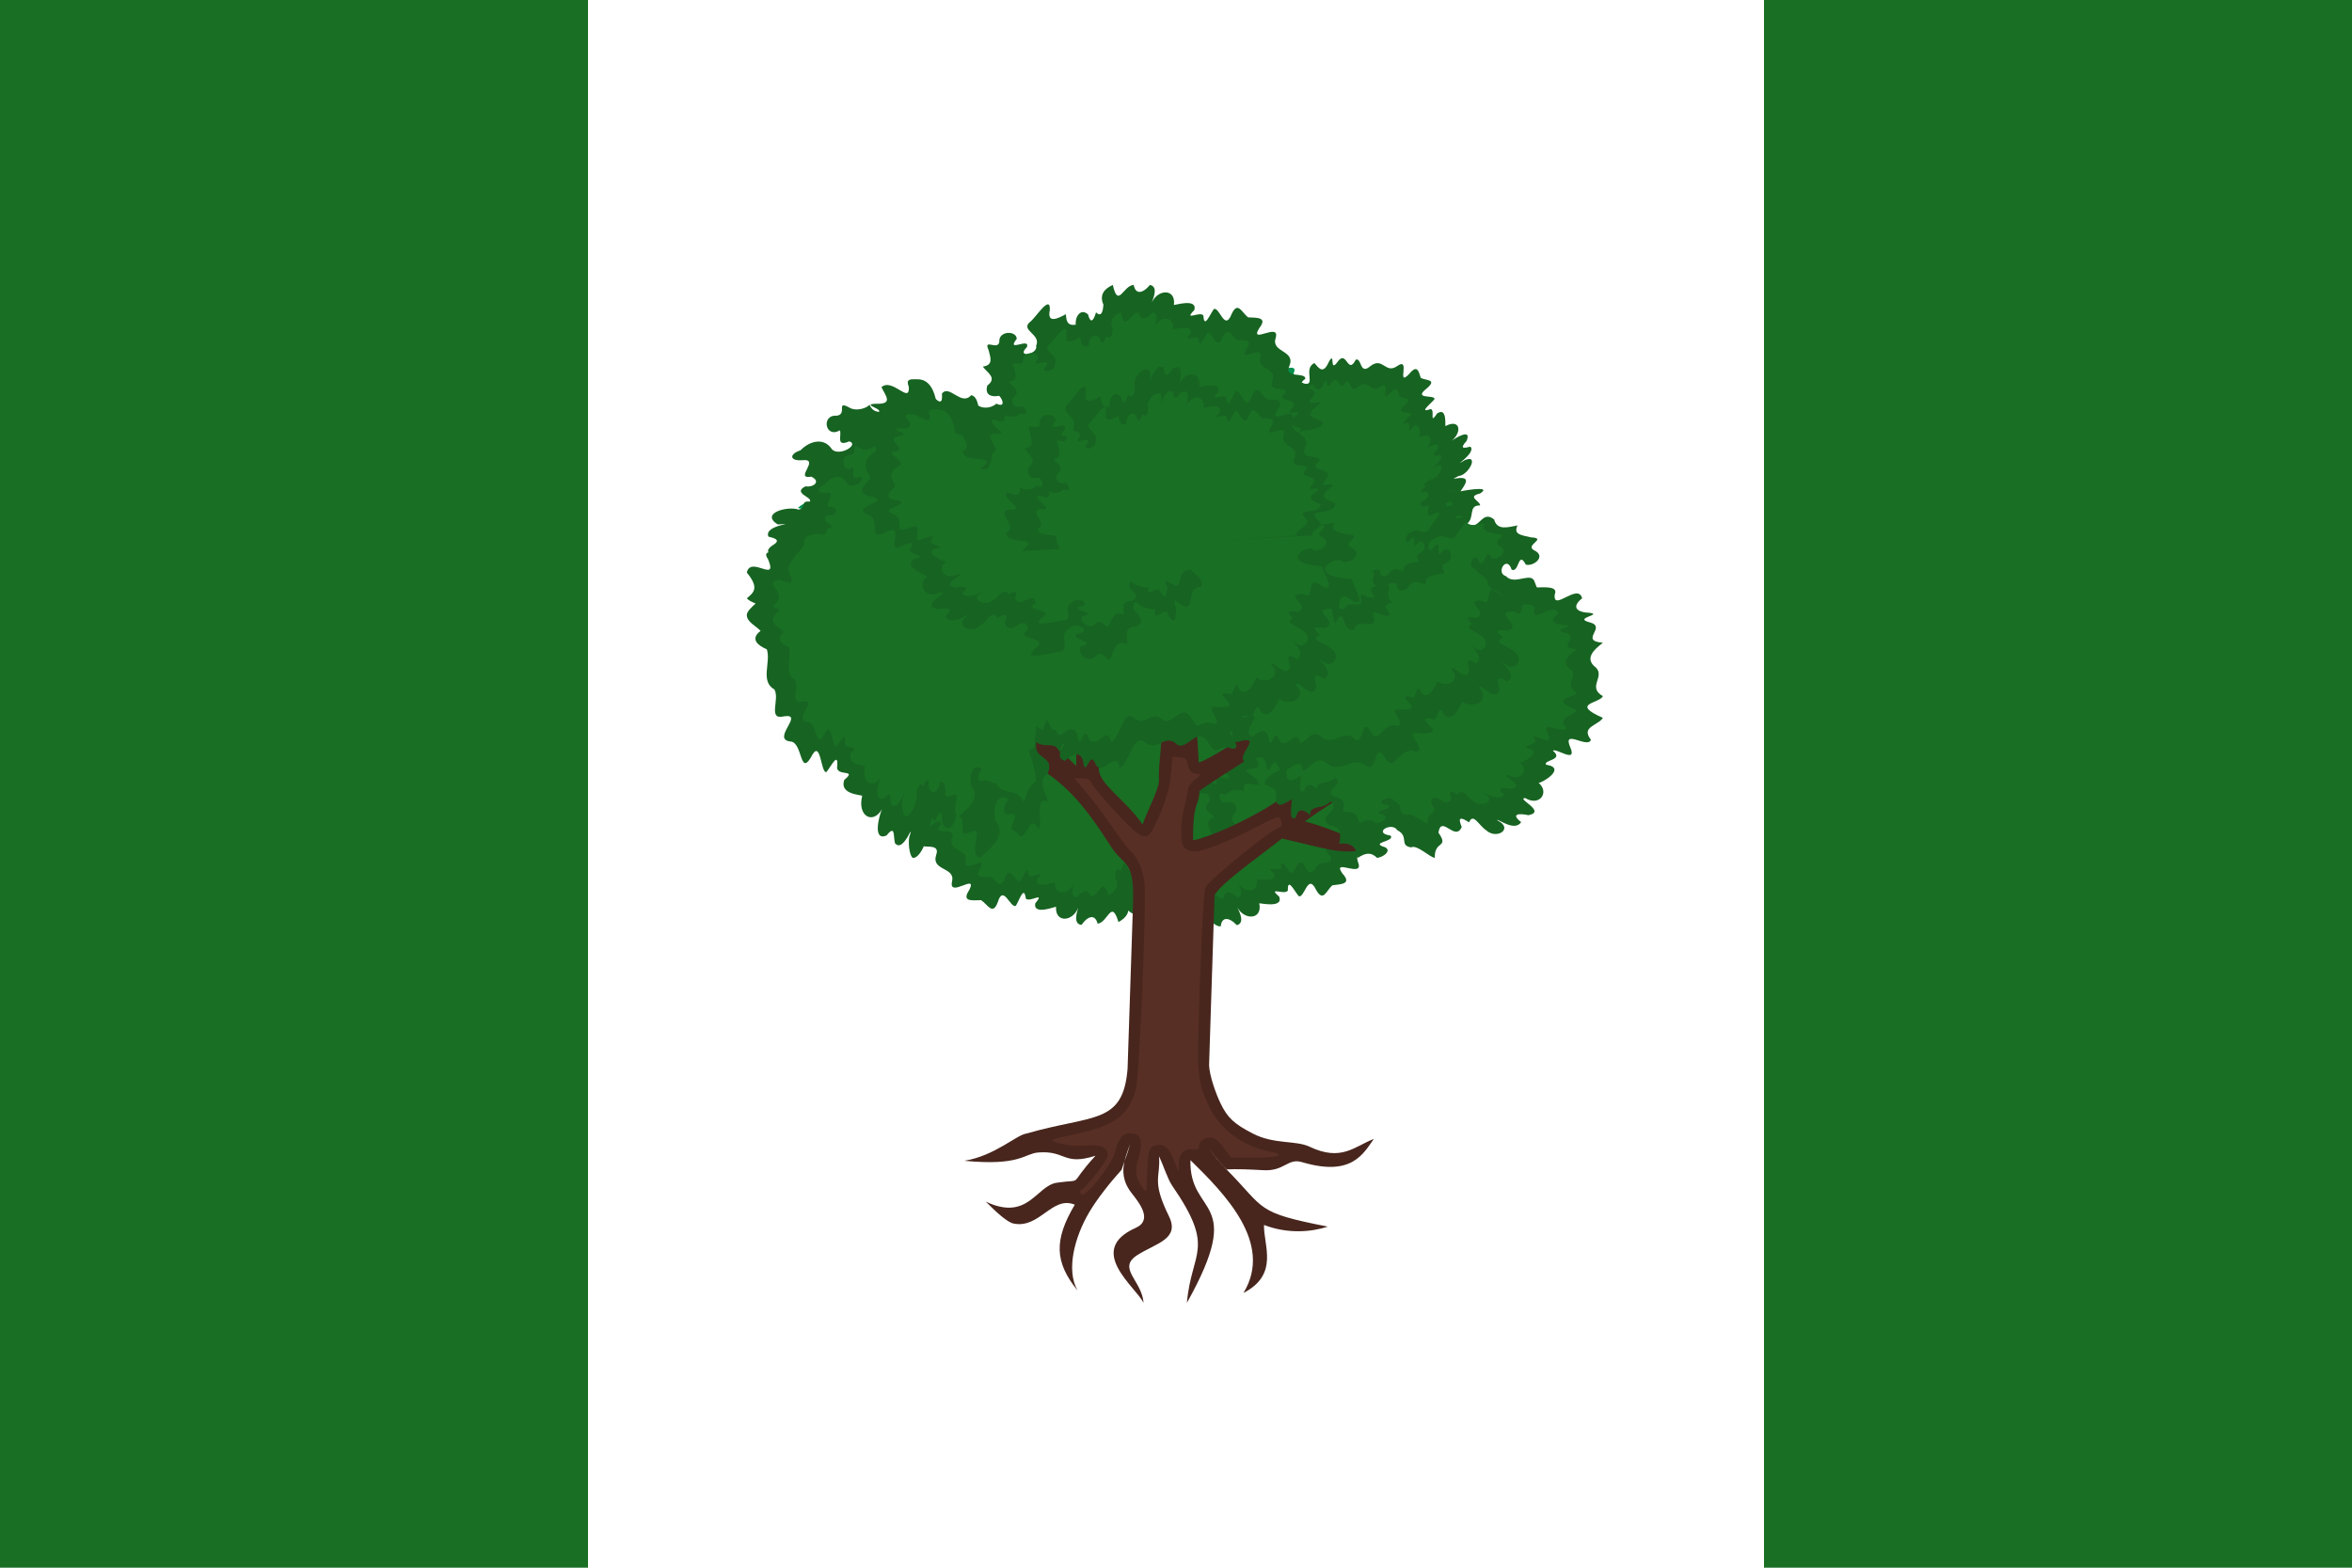 <?xml version="1.0" encoding="UTF-8" standalone="no"?>
<!-- Created with Inkscape (http://www.inkscape.org/) -->

<svg
   width="750"
   height="500"
   inkscape:version="1.2.2 (732a01da63, 2022-12-09)"
   version="1.1"
   id="svg2"
   sodipodi:docname="Bandera_de_Olivares_de_Júcar.svg"
   xml:space="preserve"
   xmlns:inkscape="http://www.inkscape.org/namespaces/inkscape"
   xmlns:sodipodi="http://sodipodi.sourceforge.net/DTD/sodipodi-0.dtd"
   xmlns="http://www.w3.org/2000/svg"
   xmlns:svg="http://www.w3.org/2000/svg"
   xmlns:rdf="http://www.w3.org/1999/02/22-rdf-syntax-ns#"
   xmlns:cc="http://creativecommons.org/ns#"
   xmlns:dc="http://purl.org/dc/elements/1.1/"><defs
     id="defs687" /><sodipodi:namedview
     pagecolor="#ffffff"
     bordercolor="#666666"
     borderopacity="1"
     objecttolerance="10"
     gridtolerance="10"
     guidetolerance="10"
     inkscape:pageopacity="0"
     inkscape:pageshadow="2"
     inkscape:window-width="1366"
     inkscape:window-height="705"
     id="namedview685"
     showgrid="false"
     inkscape:zoom="0.70710678"
     inkscape:cx="411.53615"
     inkscape:cy="200.81833"
     inkscape:window-x="-8"
     inkscape:window-y="-8"
     inkscape:window-maximized="1"
     inkscape:current-layer="svg2"
     inkscape:showpageshadow="2"
     inkscape:pagecheckerboard="0"
     inkscape:deskcolor="#d1d1d1" /><g
     id="g10"
     inkscape:label="Timbre"
     transform="matrix(0.26,0,0,0.26,288.799,111.264)"
     inkscape:groupmode="layer" /><g
     style="stroke:#000000;stroke-width:1"
     id="g439"
     inkscape:groupmode="layer"
     inkscape:label="Escudo"
     transform="matrix(0.26,0,0,0.26,303.5,125)" /><g
     style="stroke:#000000;stroke-width:1"
     id="g447"
     inkscape:label="Muebles"
     inkscape:groupmode="layer"
     transform="matrix(0.26,0,0,0.26,303.5,125)" /><g
     id="g681"
     inkscape:groupmode="layer"
     transform="matrix(0.26,0,0,0.26,303.47,91.338)"
     inkscape:label="Borde 3px" /><g
     id="g179661"><rect
       y="0"
       x="0"
       width="750"
       height="500"
       id="rect4"
       style="fill:#ffffff;fill-opacity:1" /><path
       style="fill:#196f24;fill-opacity:1;stroke:#000000;stroke-width:0;stroke-linecap:butt;stroke-linejoin:miter;stroke-miterlimit:4;stroke-opacity:1;stroke-dasharray:none"
       d="m 0,0 0,500 187.5,0 0,-500 z"
       id="path7363"
       inkscape:connector-curvature="0"
       sodipodi:nodetypes="ccccc" /><path
       style="fill:#196f24;fill-opacity:1;stroke:#000000;stroke-width:0;stroke-linecap:butt;stroke-linejoin:miter;stroke-miterlimit:4;stroke-opacity:1;stroke-dasharray:none"
       d="M 562.5,-7.4e-6 562.5,500 750,500 750,-7.4e-6 z"
       id="path7363-5"
       inkscape:connector-curvature="0"
       sodipodi:nodetypes="ccccc" /></g><g
     id="g174406-8"
     transform="matrix(0.449,0,0,0.449,149.854,129.809)"
     style="stroke:none"><g
       id="g179335"
       transform="rotate(-4.407,309.294,444.707)"><g
         id="g179308"
         transform="matrix(1,0,0,-1,66.949,299.681)"><path
           d="m 588.302,33.092 c -4.08,-3.603 11.93,-5.847 3.18,-10.955 -8.82,-9.295 13.72,-2.136 14.15,-11.893 -6.74,-2.307 -13.54,-4.219 -4.36,-10.468 8.78,-7.465 -11.26,2.377 -2.87,-6.697 7.63,-8.704 -16.47,-4.412 -5.09,-13.183 0.09,-4.975 -15.65,0.231 -11.29,-9.207 4.42,-11.04 -12.9,-9.374 -9.88,-19.393 3.87,-12.314 -19,4.855 -11.65,-7.174 6.07,-7.813 -0.83,-7.507 -7.81,-7.807 -4.45,-3.265 -7.35,-11.96 -11.78,-2.273 -4.91,12.662 -8.57,-5.48 -12.59,-3.593 -2.84,3.818 -6.9,14.406 -7.41,4.62 -2.29,-3.539 -14.68,4.514 -6.44,-3.96 2.41,-8.764 -14.58,-3.113 -14.52,-3.612 1.59,-11.707 -11.25,-11.445 -15.68,-1.761 1.31,-3.499 4.58,-11.308 -1.34,-12.443 -5.52,6.625 -10.37,6.58 -11.5,0 -7.5,0.259 -11.04,17.118 -14.85,0 -5.8,2.544 -9.79,6.852 -6.68,14.005 -0.28,3.578 -0.95,9.538 -5.25,5.512 -1.68,5.638 -3.81,8.622 -5.67,1.453 -5.46,-4.993 -9.46,2.264 -8.7,7.21 -6.74,1.387 -6.8,-4.232 -7.04,-7.396 -5.64,3.088 -13.45,6.884 -11.44,-2.762 0.76,-12.014 -9.82,4.984 -13.76,8.047 -7.9,6.137 8.06,8.909 4.03,17.222 1.8,5.97 -14.76,8.944 -6.5,0.872 2.47,-7.342 -15.28,4.434 -7.23,-5.885 -0.15,-5.986 -13.11,-5.939 -12.38,2.279 -1.22,6.223 -11.59,-3.003 -7.59,5.796 1.31,5.493 3.57,10.509 -4.12,11.673 3.05,4.326 10.52,7.952 3.2,13.422 -1.92,6.454 2.44,8.499 8.39,7.301 2.68,2.64 4.54,8.632 -1.95,5.582 -4.49,3.96 -11.26,3.319 -13.33,0.847 1.16,9.899 -6.26,4.201 -10.83,4.279 -1.22,6.281 16.56,12.586 2.78,11.891 -11.6,1.482 7.56,12.288 -2.6,16.795 1.5,8.42 17.57,2.993 17.27,8.334 -1.53,1.562 -3.45,2.731 -4.7,4.523"
           stroke="#005500"
           stroke-width="5.038"
           stroke-linecap="round"
           stroke-linejoin="round"
           stroke-miterlimit="10"
           fill="#21ad5e"
           fill-rule="evenodd"
           id="path179273"
           style="fill:#176322;fill-opacity:1;stroke:none;stroke-width:5.569;stroke-dasharray:none;stroke-opacity:1" /><path
           d="m 575.262,34.672 c -3.52,-3.064 10.25,-4.972 2.72,-9.315 -7.58,-7.905 11.78,-1.817 12.15,-10.113 -5.78,-1.965 -11.63,-3.59 -3.76,-8.907 7.55,-6.345 -9.64,2.025 -2.45,-5.694 6.55,-7.401 -14.14,-3.751 -4.35,-11.208 0.07,-4.233 -13.46,0.195 -9.69,-7.833 3.76,-9.388 -11.08,-7.971 -8.51,-16.49 3.33,-10.472 -16.31,4.129 -10,-6.104 5.23,-6.642 -0.68,-6.38 -6.68,-6.639 -3.85,-2.778 -6.33,-10.172 -10.12,-1.933 -4.22,10.768 -7.38,-4.658 -10.83,-3.055 -2.42,3.247 -5.91,12.251 -6.34,3.93 -1.96,-3.011 -12.6,3.836 -5.54,-3.367 2.09,-7.454 -12.51,-2.648 -12.45,-3.073 1.35,-9.955 -9.67,-9.732 -13.46,-1.496 1.1,-2.977 3.95,-9.619 -1.16,-10.582 -4.75,5.634 -8.91,5.596 -9.86,0 -6.45,0.22 -9.48,14.556 -12.75,0 -4.99,2.163 -8.42,5.826 -5.73,11.908 -0.24,3.042 -0.82,8.112 -4.52,4.689 -1.44,4.797 -3.25,7.332 -4.87,1.238 -4.71,-4.249 -8.11,1.921 -7.46,6.128 -5.79,1.181 -5.85,-3.599 -6.06,-6.289 -4.84,2.627 -11.54,5.855 -9.79,-2.35 0.64,-10.216 -8.48,4.24 -11.81,6.844 -6.83,5.219 6.91,7.578 3.45,14.645 1.53,5.08 -12.69,7.609 -5.6,0.743 2.12,-6.242 -13.09,3.773 -6.21,-5.004 -0.12,-5.093 -11.26,-5.052 -10.64,1.937 -1.04,5.291 -9.95,-2.554 -6.49,4.932 1.13,4.67 3.06,8.935 -3.55,9.924 2.63,3.681 9.03,6.761 2.75,11.416 -1.65,5.489 2.11,7.228 7.19,6.208 2.33,2.245 3.92,7.341 -1.68,4.749 -3.82,3.367 -9.64,2.819 -11.41,0.718 0.98,8.418 -5.39,3.575 -9.3,3.64 -1.07,5.339 14.22,10.702 2.38,10.113 -9.94,1.26 6.49,10.45 -2.23,14.283 1.29,7.162 -8.17,16.893 -8.41,21.434 -1.29,1.329 20.28,-12.024 19.21,-10.5"
           fill="#218b4d"
           fill-rule="evenodd"
           id="path179275"
           style="fill:#196f24;fill-opacity:1;stroke:none;stroke-width:5.569;stroke-dasharray:none" /></g><g
         id="g179314"
         transform="rotate(180,461.378,145.508)"><path
           d="m 588.302,33.092 c -4.08,-3.603 11.93,-5.847 3.18,-10.955 -8.82,-9.295 13.72,-2.136 14.15,-11.893 -6.74,-2.307 -13.54,-4.219 -4.36,-10.468 8.78,-7.465 -11.26,2.377 -2.87,-6.697 7.63,-8.704 -16.47,-4.412 -5.09,-13.183 0.09,-4.975 -15.65,0.231 -11.29,-9.207 4.42,-11.04 -12.9,-9.374 -9.88,-19.393 3.87,-12.314 -19,4.855 -11.65,-7.174 6.07,-7.813 -0.83,-7.507 -7.81,-7.807 -4.45,-3.265 -7.35,-11.96 -11.78,-2.273 -4.91,12.662 -8.57,-5.48 -12.59,-3.593 -2.84,3.818 -6.9,14.406 -7.41,4.62 -2.29,-3.539 -14.68,4.514 -6.44,-3.96 2.41,-8.764 -14.58,-3.113 -14.52,-3.612 1.59,-11.707 -11.25,-11.445 -15.68,-1.761 1.31,-3.499 4.58,-11.308 -1.34,-12.443 -5.52,6.625 -10.37,6.58 -11.5,0 -7.5,0.259 -11.04,17.118 -14.85,0 -5.8,2.544 -9.79,6.852 -6.68,14.005 -0.28,3.578 -0.95,9.538 -5.25,5.512 -1.68,5.638 -3.81,8.622 -5.67,1.453 -5.46,-4.993 -9.46,2.264 -8.7,7.21 -6.74,1.387 -6.8,-4.232 -7.04,-7.396 -5.64,3.088 -13.45,6.884 -11.44,-2.762 0.76,-12.014 -9.82,4.984 -13.76,8.047 -7.9,6.137 8.06,8.909 4.03,17.222 1.8,5.97 -14.76,8.944 -6.5,0.872 2.47,-7.342 -15.28,4.434 -7.23,-5.885 -0.15,-5.986 -13.11,-5.939 -12.38,2.279 -1.22,6.223 -11.59,-3.003 -7.59,5.796 1.31,5.493 3.57,10.509 -4.12,11.673 3.05,4.326 10.52,7.952 3.2,13.422 -1.92,6.454 2.44,8.499 8.39,7.301 2.68,2.64 4.54,8.632 -1.95,5.582 -4.49,3.96 -11.26,3.319 -13.33,0.847 1.16,9.899 -6.26,4.201 -10.83,4.279 -1.22,6.281 16.56,12.586 2.78,11.891 -11.6,1.482 7.56,12.288 -2.6,16.795 1.5,8.42 17.57,2.993 17.27,8.334 -1.53,1.562 -3.45,2.731 -4.7,4.523"
           stroke="#005500"
           stroke-width="5.038"
           stroke-linecap="round"
           stroke-linejoin="round"
           stroke-miterlimit="10"
           fill="#21ad5e"
           fill-rule="evenodd"
           id="path179310"
           style="fill:#176322;fill-opacity:1;stroke:none;stroke-width:5.569;stroke-dasharray:none;stroke-opacity:1" /><path
           d="m 575.262,34.672 c -3.52,-3.064 10.25,-4.972 2.72,-9.315 -7.58,-7.905 11.78,-1.817 12.15,-10.113 -5.78,-1.965 -11.63,-3.59 -3.76,-8.907 7.55,-6.345 -9.64,2.025 -2.45,-5.694 6.55,-7.401 -14.14,-3.751 -4.35,-11.208 0.07,-4.233 -13.46,0.195 -9.69,-7.833 3.76,-9.388 -11.08,-7.971 -8.51,-16.49 3.33,-10.472 -16.31,4.129 -10,-6.104 5.23,-6.642 -0.68,-6.38 -6.68,-6.639 -3.85,-2.778 -6.33,-10.172 -10.12,-1.933 -4.22,10.768 -7.38,-4.658 -10.83,-3.055 -2.42,3.247 -5.91,12.251 -6.34,3.93 -1.96,-3.011 -12.6,3.836 -5.54,-3.367 2.09,-7.454 -12.51,-2.648 -12.45,-3.073 1.35,-9.955 -9.67,-9.732 -13.46,-1.496 1.1,-2.977 3.95,-9.619 -1.16,-10.582 -4.75,5.634 -8.91,5.596 -9.86,0 -6.45,0.22 -9.48,14.556 -12.75,0 -4.99,2.163 -8.42,5.826 -5.73,11.908 -0.24,3.042 -0.82,8.112 -4.52,4.689 -1.44,4.797 -3.25,7.332 -4.87,1.238 -4.71,-4.249 -8.11,1.921 -7.46,6.128 -5.79,1.181 -5.85,-3.599 -6.06,-6.289 -4.84,2.627 -11.54,5.855 -9.79,-2.35 0.64,-10.216 -8.48,4.24 -11.81,6.844 -6.83,5.219 6.91,7.578 3.45,14.645 1.53,5.08 -12.69,7.609 -5.6,0.743 2.12,-6.242 -13.09,3.773 -6.21,-5.004 -0.12,-5.093 -11.26,-5.052 -10.64,1.937 -1.04,5.291 -9.95,-2.554 -6.49,4.932 1.13,4.67 3.06,8.935 -3.55,9.924 2.63,3.681 9.03,6.761 2.75,11.416 -1.65,5.489 2.11,7.228 7.19,6.208 2.33,2.245 3.92,7.341 -1.68,4.749 -3.82,3.367 -9.64,2.819 -11.41,0.718 0.98,8.418 -5.39,3.575 -9.3,3.64 -1.07,5.339 14.22,10.702 2.38,10.113 -9.94,1.26 6.49,10.45 -2.23,14.283 1.29,7.162 -8.17,16.893 -8.41,21.434 -1.29,1.329 20.28,-12.024 19.21,-10.5"
           fill="#218b4d"
           fill-rule="evenodd"
           id="path179312"
           style="fill:#196f24;fill-opacity:1;stroke:none;stroke-width:5.569;stroke-dasharray:none" /></g><g
         id="g179324"
         transform="translate(-24.417,244.955)"><path
           d="m 588.302,33.092 c -4.08,-3.603 11.93,-5.847 3.18,-10.955 -8.82,-9.295 13.72,-2.136 14.15,-11.893 -6.74,-2.307 -13.54,-4.219 -4.36,-10.468 8.78,-7.465 -11.26,2.377 -2.87,-6.697 7.63,-8.704 -16.47,-4.412 -5.09,-13.183 0.09,-4.975 -15.65,0.231 -11.29,-9.207 4.42,-11.04 -12.9,-9.374 -9.88,-19.393 3.87,-12.314 -19,4.855 -11.65,-7.174 6.07,-7.813 -0.83,-7.507 -7.81,-7.807 -4.45,-3.265 -7.35,-11.96 -11.78,-2.273 -4.91,12.662 -8.57,-5.48 -12.59,-3.593 -2.84,3.818 -6.9,14.406 -7.41,4.62 -2.29,-3.539 -14.68,4.514 -6.44,-3.96 2.41,-8.764 -14.58,-3.113 -14.52,-3.612 1.59,-11.707 -11.25,-11.445 -15.68,-1.761 1.31,-3.499 4.58,-11.308 -1.34,-12.443 -5.52,6.625 -10.37,6.58 -11.5,0 -7.5,0.259 -11.04,17.118 -14.85,0 -5.8,2.544 -9.79,6.852 -6.68,14.005 -0.28,3.578 -0.95,9.538 -5.25,5.512 -1.68,5.638 -3.81,8.622 -5.67,1.453 -5.46,-4.993 -9.46,2.264 -8.7,7.21 -6.74,1.387 -6.8,-4.232 -7.04,-7.396 -5.64,3.088 -13.45,6.884 -11.44,-2.762 0.76,-12.014 -9.82,4.984 -13.76,8.047 -7.9,6.137 8.06,8.909 4.03,17.222 1.8,5.97 -14.76,8.944 -6.5,0.872 2.47,-7.342 -15.28,4.434 -7.23,-5.885 -0.15,-5.986 -13.11,-5.939 -12.38,2.279 -1.22,6.223 -11.59,-3.003 -7.59,5.796 1.31,5.493 3.57,10.509 -4.12,11.673 3.05,4.326 10.52,7.952 3.2,13.422 -1.92,6.454 2.44,8.499 8.39,7.301 2.68,2.64 4.54,8.632 -1.95,5.582 -4.49,3.96 -11.26,3.319 -13.33,0.847 1.16,9.899 -6.26,4.201 -10.83,4.279 -1.22,6.281 16.56,12.586 2.78,11.891 -11.6,1.482 7.56,12.288 -2.6,16.795 1.5,8.42 17.57,2.993 17.27,8.334 -1.53,1.562 -3.45,2.731 -4.7,4.523"
           stroke="#005500"
           stroke-width="5.038"
           stroke-linecap="round"
           stroke-linejoin="round"
           stroke-miterlimit="10"
           fill="#21ad5e"
           fill-rule="evenodd"
           id="path179320"
           style="fill:#176322;fill-opacity:1;stroke:none;stroke-width:5.569;stroke-dasharray:none;stroke-opacity:1" /><path
           d="m 575.262,34.672 c -3.52,-3.064 10.25,-4.972 2.72,-9.315 -7.58,-7.905 11.78,-1.817 12.15,-10.113 -5.78,-1.965 -11.63,-3.59 -3.76,-8.907 7.55,-6.345 -9.64,2.025 -2.45,-5.694 6.55,-7.401 -14.14,-3.751 -4.35,-11.208 0.07,-4.233 -13.46,0.195 -9.69,-7.833 3.76,-9.388 -11.08,-7.971 -8.51,-16.49 3.33,-10.472 -16.31,4.129 -10,-6.104 5.23,-6.642 -0.68,-6.38 -6.68,-6.639 -3.85,-2.778 -6.33,-10.172 -10.12,-1.933 -4.22,10.768 -7.38,-4.658 -10.83,-3.055 -2.42,3.247 -5.91,12.251 -6.34,3.93 -1.96,-3.011 -12.6,3.836 -5.54,-3.367 2.09,-7.454 -12.51,-2.648 -12.45,-3.073 1.35,-9.955 -9.67,-9.732 -13.46,-1.496 1.1,-2.977 3.95,-9.619 -1.16,-10.582 -4.75,5.634 -8.91,5.596 -9.86,0 -6.45,0.22 -9.48,14.556 -12.75,0 -4.99,2.163 -8.42,5.826 -5.73,11.908 -0.24,3.042 -0.82,8.112 -4.52,4.689 -1.44,4.797 -3.25,7.332 -4.87,1.238 -4.71,-4.249 -8.11,1.921 -7.46,6.128 -5.79,1.181 -5.85,-3.599 -6.06,-6.289 -4.84,2.627 -11.54,5.855 -9.79,-2.35 0.64,-10.216 -8.48,4.24 -11.81,6.844 -6.83,5.219 6.91,7.578 3.45,14.645 1.53,5.08 -12.69,7.609 -5.6,0.743 2.12,-6.242 -13.09,3.773 -6.21,-5.004 -0.12,-5.093 -11.26,-5.052 -10.64,1.937 -1.04,5.291 -9.95,-2.554 -6.49,4.932 1.13,4.67 3.06,8.935 -3.55,9.924 2.63,3.681 9.03,6.761 2.75,11.416 -1.65,5.489 2.11,7.228 7.19,6.208 2.33,2.245 3.92,7.341 -1.68,4.749 -3.82,3.367 -9.64,2.819 -11.41,0.718 0.98,8.418 -5.39,3.575 -9.3,3.64 -1.07,5.339 14.22,10.702 2.38,10.113 -9.94,1.26 6.49,10.45 -2.23,14.283 1.29,7.162 -8.17,16.893 -8.41,21.434 -1.29,1.329 20.28,-12.024 19.21,-10.5"
           fill="#218b4d"
           fill-rule="evenodd"
           id="path179322"
           style="fill:#196f24;fill-opacity:1;stroke:none;stroke-width:5.569;stroke-dasharray:none" /></g></g><g
       id="g179233"><path
         d="m 470.945,351.873 c 0.861,-30.779 -6.516,-25.317 -15.705,-39.643 C 437.082,283.897 421.797,264.101 394.23,251.367 372.248,232.665 318.845,208.212 285.613,221.085 l -2.663,-15.028 c 36.526,-22.291 75.755,16.251 91.791,15.744 -6.667,-27.273 -15.235,-46.536 -23.263,-69.596 v -0.002 0 l 10.27,0.128 c 11.421,16.446 20.61,50.993 30.62,70.177 10.59,4.462 26.206,21.243 37.997,32.281 1.121,0.514 -0.771,-53.44 -8.639,-78.164 -3.413,-10.748 -22.462,-38.408 -28.118,-44.727 5.145,-1.701 2.893,-9.807 12.392,-7.985 3.964,4.63 25.665,38.124 34.884,68.527 -2.152,4.281 5.846,51.711 5.756,64.422 -0.08,11.026 18.259,21.325 31.142,39.762 2.232,-7.636 11.243,-24.214 11.564,-30.976 -0.661,-16.614 3.684,-25.684 0.44,-49.794 3.694,-24.177 -13.226,-40.298 -14.207,-54.466 -3.193,-8.044 -20.06,-41.026 -20.66,-49.909 l 15.986,-3.558 c 6.847,-1.527 29.429,39.769 37.357,44.882 6.657,4.29 29.659,-40.515 35.145,-40.215 l 7.057,21.865 c -3.684,3.384 -32.394,35.587 -31.473,36.922 -6.627,24.075 -2.653,54.112 -1.411,81.197 14.264,-4.703 62.712,-40.133 67.937,-41.202 l 2.492,15.919 c -8.769,6.01 -64.774,41.03 -69.979,45.455 0.01,11.562 -4.685,5.621 -4.454,34.908 7.958,-0.101 58.47,-21.766 73.455,-39.361 5.215,-6.133 23.924,-91.126 52.262,-77.61 l 11.071,5.278 c 6.176,2.943 -48.978,55.097 -35.005,61.967 10.861,5.336 110.569,-57.004 113.992,-52.732 l 3.043,11.652 c -12.132,5.616 -103.582,53.923 -123.071,66.313 -4.765,3.026 -10.37,6.88 -16.386,11.229 22.302,5.731 28.999,12.51 42.001,11.291 l 0.831,8.728 c -17.457,3.628 -26.977,-0.534 -59.038,-7.868 -22.162,17.154 -42.752,31.601 -47.917,40.153 l -3.887,120.792 c 0.26,7.384 4.614,19.838 8.187,27.246 4.984,10.332 9.738,14.563 22.869,21.358 15.173,7.846 30.525,4.699 40.283,9.34 22.709,10.806 31.886,-0.22 45.658,-5.511 -7.506,10.594 -15.753,26.986 -50.972,16.49 -10.289,-3.063 -12.39,6.561 -27.403,5.721 -10.829,-0.586 -18.245,-0.899 -26.072,-0.586 -2.122,-1.864 -8.367,-8.518 -12.06,-14.443 2.872,4.796 7.426,9.952 11.71,14.276 28.344,28.629 19.977,30.618 72.11,40.828 -11.099,3.659 -27.943,5.503 -45.308,-1.17 -0.4,14.462 10.949,35.068 -14.592,48.299 21.708,-35.554 -14.012,-71.106 -37.651,-94.344 -0.961,40.464 39.823,25.635 -2.502,101.357 3.163,-37.04 20.747,-37.885 -10.349,-83.072 -3.453,-5.023 -5.605,-12.819 -9.458,-21.04 1.261,15.342 -5.595,16.874 7.056,42.622 7.927,16.136 -9.037,19.087 -22.299,27.47 -14.942,9.435 3.143,18.102 4.264,34.02 -5.655,-11.441 -41.244,-37.313 -5.635,-53.224 12.63,-5.64 2.312,-18.095 -2.872,-24.755 -6.485,-8.315 -6.565,-15.921 -5.064,-22.502 1.441,-3.983 2.952,-7.992 3.923,-12.398 -0.981,3.49 -2.852,7.682 -3.923,12.398 -0.711,1.966 -1.391,3.931 -1.992,5.928 -8.077,8.888 -17.535,20.828 -23.099,30.308 -10.499,17.867 -16.444,41.162 -8.197,55.52 -16.384,-20.191 -16.844,-35.935 -1.992,-60.989 -16.133,-6.646 -24.911,17.201 -43.506,13.4 -4.324,-0.883 -11.73,-7.569 -19.716,-15.571 30.155,14.253 35.79,-11.317 50.502,-13.442 20.527,-2.963 6.686,3.463 27.433,-19.16 -23.009,7.335 -20.867,-3.91 -40.754,-2.298 -9.918,0.806 -12.721,9.751 -52.363,5.887 21.688,-3.579 37.111,-18.437 43.976,-19.328 47.289,-13.679 68.647,-6.129 71.923,-46.009 z"
         stroke="#502d16"
         stroke-width="3.869"
         stroke-linecap="round"
         stroke-linejoin="round"
         stroke-miterlimit="10"
         fill="#784421"
         fill-rule="evenodd"
         id="path171135-3"
         sodipodi:nodetypes="cccccccccccccccccccccccccccccccccccccccccccccccccccccccccccccccccccccccccccccccccc"
         style="fill:#48261d;fill-opacity:1;stroke:none;stroke-width:5.569;stroke-dasharray:none;stroke-opacity:1" /><path
         style="fill:#582f24;fill-opacity:1;stroke:none;stroke-width:4.95;stroke-linecap:round;stroke-linejoin:round;stroke-dasharray:none;stroke-opacity:1"
         d="m 344.725,380.79 c -0.602,-0.725 -0.55,-1.103 0.214,-1.547 1.718,-0.998 8.26,-9.589 8.26,-10.847 0,-2.539 -2.388,-3.648 -6.821,-3.168 -2.696,0.292 -5.49,0.095 -8.015,-0.564 -4.358,-1.139 -4.523,-1.042 5.644,-3.305 11.362,-2.529 15.687,-5.823 18.06,-13.754 1.227,-4.101 3.539,-60.329 2.736,-66.531 -0.526,-4.064 -2.27,-7.861 -4.548,-9.899 -0.869,-0.778 -3.429,-4.158 -5.69,-7.511 -2.26,-3.353 -5.899,-8.206 -8.086,-10.783 l -3.976,-4.687 h 2.406 c 1.866,0 2.583,0.388 3.194,1.73 0.433,0.951 3.905,5.082 7.715,9.18 8.791,9.455 9.878,9.696 12.94,2.874 3.024,-6.739 4.182,-10.734 4.636,-15.995 l 0.405,-4.687 2.251,0.173 c 1.77,0.136 2.303,0.534 2.496,1.859 0.333,2.293 1.404,3.451 3.201,3.461 1.33,0.007 1.238,0.217 -0.794,1.819 -1.264,0.996 -2.298,2.409 -2.298,3.14 0,0.731 -0.477,3.161 -1.061,5.401 -1.419,5.45 -1.395,11.825 0.051,13.27 0.611,0.611 2.07,1.111 3.241,1.111 2.709,0 11.086,-3.34 19.596,-7.813 3.643,-1.915 6.866,-3.332 7.162,-3.149 1.013,0.626 1.318,3.183 0.379,3.183 -1.884,0 -22.343,16.535 -23.779,19.218 -0.439,0.82 -1.143,13.081 -1.703,29.674 -1.04,30.785 -0.977,31.7 2.784,39.935 3.324,7.28 10.62,12.821 19.132,14.531 5.686,1.142 3.576,1.982 -4.942,1.969 l -7.071,-0.011 -2.381,-3.16 c -1.782,-2.365 -2.858,-3.16 -4.278,-3.16 -2.147,0 -3.594,1.147 -3.594,2.847 0,0.861 -0.504,1.076 -2.007,0.856 -2.671,-0.392 -4.345,1.378 -4.403,4.656 l -0.046,2.601 -1.475,-3.745 c -1.608,-4.081 -3.294,-5.447 -5.913,-4.79 -2.072,0.52 -2.503,2.067 -2.656,9.53 -0.102,4.975 -0.244,5.566 -1.077,4.488 -2.468,-3.192 -2.948,-5.552 -1.861,-9.136 1.896,-6.251 1.157,-8.722 -2.608,-8.722 -2.283,0 -3.619,1.728 -4.801,6.211 -1.096,4.158 -9.482,14.619 -10.62,13.248 z"
         id="path178601-1"
         transform="matrix(2.228,0,0,2.228,-333.84,-289.183)" /></g><g
       id="g178453-3"
       style="stroke:none;stroke-width:5.569;stroke-dasharray:none"><path
         d="m 414.932,132.089 c 5.98,-0.915 -1.12,8.718 9.42,5.346 14.95,-1.966 -7.62,9.045 4.03,11.762 6.19,-4.301 12.04,-5.018 12.97,1.766 2.13,6.072 4.04,-7.654 8.25,-0.13 4.45,6.946 14.88,-8.009 16.69,1.904 5.91,-0.714 9.56,-18.446 17.49,-12.982 9.21,5.431 13.25,-5.267 22.53,1.309 7.2,2.662 13.95,-10.268 21.32,-1.041 6.54,8.359 5.68,-0.257 16.64,3.035 9.63,-0.572 -10.47,-11.039 3.33,-9.35 6.43,0.076 12.19,-0.069 5.95,-4.175 -4.86,-3.907 -2.67,-3.889 3.81,-2.803 2.58,-1.388 3.32,-8.676 6.45,-2.665 6.72,5.215 12.53,-6.409 12.82,-6.511 8.25,4.189 19.66,-1.048 11.64,-6.746 -0.74,-4.568 12.1,8.678 14.11,0.235 -2.2,-3.951 -2.24,-7.73 5.13,-3.663 8.04,-3.518 -4.77,-9.983 -2.88,-10.19 7.59,6.807 16.25,-1.546 7.35,-5.484 -4.07,-2.688 -15.27,-4.308 -7.32,-6.741 -5.48,-3.608 -4.38,-4.504 3.32,-3.495 11.21,-3.489 -11.67,-9.611 4.13,-9.945 9.74,5.142 1.91,-11.241 13.57,-4.577 12.79,5.332 2.19,-7.003 0.91,-10.512 -34.65,-1.624 -10.51,-12.962 -6.09,-8.806 5.28,1.104 14.35,-4.202 5.97,-7.221 -7.56,-2.676 9.63,-6.219 -2.53,-6.699 -6.16,-1.1 -12.36,-1.343 -9.19,-6.067 -6.91,0.961 -14.04,2.644 -16.16,-3.023 -8.84,-5.321 -9.81,6.106 -19.07,2.367 6.21,-3.364 0.69,-9.663 9.35,-9.56 0.5,-2.032 -9.65,-4.488 -0.07,-6.061 10.19,-4.687 -16.2,-0.789 -13.48,-1.123 3.66,-3.875 7.53,-7.825 -3.06,-6.591 -6.95,0.861 -7.47,-1.332 -10.51,-3.817 -9.1,-1.053 -12.28,7.595 -17.8,7.555 -0.85,-1.518 -0.96,-3.16 -2.12,-4.622"
         stroke="#000000"
         stroke-width="2.091"
         stroke-linecap="round"
         stroke-linejoin="round"
         stroke-miterlimit="10"
         fill="#008f4c"
         fill-rule="evenodd"
         id="path171137-7"
         style="stroke:none;stroke-width:5.569;stroke-dasharray:none" /><path
         d="m 250.652,55.747 2.26,1.08 -8.69,3.254 8.13,7.258 c -8.82,-1.028 -15.46,0.269 -19.43,4.357 l 12.1,2.797 -9.59,7.255 9.38,-1.268 -4.17,6.713 12.17,2.842 -4.94,4.753 13.38,1.643 1.74,10.41 10.36,3.519 1.04,8.425 14.7,-1.83 -4.86,8.462 12.86,1.093 7.02,6.185 9.07,-7.804 8.69,7.806 6.74,-7.677 2.5,4.972 10.15,-1.627 -4.86,4.8 c 5.25,3.41 11.12,3.41 17.38,0.89 0.48,4.243 1.46,8.136 7.44,8.96 l 10.11,-6.707 c -0.56,3.526 -5.49,7.277 1.67,10.437 l 10.29,-5.341 0.14,5.1 7.64,-0.618 5.39,-7.914 -1.6,5.751 4,2.91 8.17,-3.803 1.46,-10.851 4.31,2.05 2.95,-5.514 3.86,5.209 7.19,0.225 1.11,-6.254 7.48,1.609 -0.38,4.55 12.33,-3.119 2.06,9.549 10.07,-6.751 6.64,-5.405 -7.85,-4.456 -1.29,-7.589 9.7,-2.201 -3.34,6.401 11.65,-1.369 -3.48,4.965 10.74,2.631 5.08,-7.052 7.47,1.609 -4,-10.309 7.13,-1.167 -9.32,-6.083 4.49,-3.912 -1.5,-5.336 -8.2,0.142 -4.66,-4.897 c 5.67,1.113 10.85,1.202 14.29,-2.359 l 5.84,3.651 1.59,-5.75 10.43,3.492 c -2.95,-3.344 -2.57,-7.299 -12.41,-9.332 l 13.45,-0.63 -7.4,-9.032 4.69,-2.502 -4.83,-2.598 c -4.9,-3.115 -11.4,-2.225 -17.55,-2.254 l 7.12,-4.901 c -0.03,0 -0.06,0 -0.1,-0.026"
         stroke="#000000"
         stroke-width="2.091"
         stroke-linecap="round"
         stroke-linejoin="round"
         stroke-miterlimit="10"
         fill="#008f4c"
         fill-rule="evenodd"
         id="path171139-7"
         style="stroke:none;stroke-width:5.569;stroke-dasharray:none" /><path
         d="m 599.552,34.645 c -3.64,-2.607 10.59,-4.231 2.82,-7.925 -7.84,-6.722 12.17,-1.545 12.56,-8.601 -5.99,-1.67 -12.04,-3.054 -3.89,-7.574 7.8,-5.399 -9.97,1.722 -2.54,-4.844 6.77,-6.296 -14.61,-3.19 -4.5,-9.535 0.07,-3.599 -13.9,0.168 -10.02,-6.66 3.91,-7.985 -11.46,-6.78 -8.77,-14.027 3.43,-8.907 -16.86,3.512 -10.35,-5.19 5.4,-5.652 -0.71,-5.429 -6.91,-5.647 -3.97,-2.362 -6.54,-8.652 -10.45,-1.645 -4.36,9.159 -7.61,-3.964 -11.19,-2.599 -2.51,2.762 -6.11,10.421 -6.57,3.344 -2.01,-2.561 -13.02,3.263 -5.69,-2.866 2.14,-6.339 -12.93,-2.251 -12.9,-2.613 1.39,-8.468 -9.98,-8.279 -13.91,-1.273 1.15,-2.532 3.68,-12.442 -5.05,-7.703 -4.1,5.065 -5.01,2.124 -5.74,-1.247 -7.27,-2.674 -11.44,14.129 -9.04,4.772 0.28,-8.704 -13.43,0.135 -10.65,5.306 -0.24,2.588 -0.87,6.901 -4.66,3.988 -1.49,4.079 -3.37,6.236 -5.04,1.053 -4.84,-3.613 -8.39,1.635 -7.73,5.213 -5.95,1.004 -6.02,-3.061 -6.22,-5.35 -5.01,2.234 -11.94,4.98 -10.16,-1.998 0.69,-8.688 -8.73,3.607 -12.18,5.821 -7.03,4.44 7.13,6.444 3.55,12.458 1.6,4.318 -13.08,6.47 -5.77,0.631 2.19,-5.31 -13.54,3.208 -6.41,-4.256 -0.1,-4.332 -11.65,-4.297 -10.99,1.648 -1.08,4.5 -10.26,-2.172 -6.71,4.192 1.14,3.974 3.16,7.603 -3.69,8.443 2.71,3.131 9.36,5.752 2.85,9.71 -1.7,4.669 2.19,6.148 7.45,5.28 2.4,1.911 4.03,6.245 -1.74,4.039 -3.97,2.864 -9.99,2.399 -11.8,0.611 1.01,7.161 -5.56,3.039 -9.63,3.096 -1.08,4.542 14.71,9.103 2.47,8.602 -10.27,1.071 6.71,8.888 -2.3,12.148 1.32,6.091 15.59,2.165 15.31,6.029 -1.32,1.13 -3.06,1.976 -4.14,3.271"
         stroke="#000000"
         stroke-width="2.091"
         stroke-linecap="round"
         stroke-linejoin="round"
         stroke-miterlimit="10"
         fill="#008f4c"
         fill-rule="evenodd"
         id="path171141-2"
         style="stroke:none;stroke-width:5.569;stroke-dasharray:none" /><path
         d="m 356.802,216.834 c -5.11,-1.423 -10.35,9.795 -14.72,0.273 -8.39,-5.639 -5.42,22.073 -14.57,10.201 -1.9,-9.967 -8.97,-4.165 -14.02,-0.822 -3.8,-1.235 3.82,-8.787 -5.05,-5.38 -11.05,6.324 -4.84,-12.7 -14.82,-7.204 -9,3.185 -0.79,-14.616 -12.88,-11.134 -12.8,3.048 -11.57,-14.05 -24.37,-11.529 -11.69,0.223 6.18,-17.507 -8.11,-11.658 -8.2,4.272 -9.21,-2.484 -8.54,-8.336 -3.58,-4.006 -15.12,-8.91 -3.31,-11.476 12.22,-3.517 -0.61,-7.693 -4.71,-11.683 2.72,-2.778 18.03,-5.586 5.97,-7.262 -2.57,-3.044 3.79,-12.567 -3.64,-6.727 -13.23,2.928 0.03,-16.865 -9.61,-14.455 -12,-2.663 -4.93,-12.52 1.34,-14.494 -5.32,1.588 -20.54,-0.07 -10.96,-6.817 7.23,-4.131 0.46,-5.352 -2.84,-6.266 -3.55,-8.677 23.44,-9.591 6.61,-8.642 -12.73,-8.101 7.19,-13.241 14.78,-10.568 5.79,-0.839 0.8,-6.456 8.05,-5.64 2.39,-3.087 -12.88,-5.988 -3.09,-10.881 5.66,0.983 11.3,-3.524 4.07,-6.858 -12.64,2.167 6.86,-12.969 -6.18,-11.701 -9.37,0.785 -9.58,-4.425 -1.47,-6.981 6.67,-6.87 16.87,-9.413 22.47,-0.614 5.45,5.093 19.53,-3.501 12.21,-5.775 -9.92,4.229 -5.14,-4.378 -6.7,-7.848 -10.38,6.158 -13.56,-11.334 -2.15,-10.36 7.69,-1.221 -0.73,-10.764 8.33,-6.108 5.3,3.568 13.22,0.557 14.85,-1.705 5.26,12.137 20.41,-2.536 23.99,8.74 -2.6,8.402 11.05,8.582 7.72,-0.364 7.62,-3.564 -5.12,-11.226 4.13,-9.277 8.45,-0.921 -4.75,-13.092 5.84,-7.908 4.47,3.239 10.72,12.355 9.77,0.958 5.14,-7 13.83,9.205 20.78,1.035 10.44,2.217 0.86,35.003 14.66,21.924"
         stroke="#2a4a16"
         stroke-width="5.038"
         stroke-linecap="round"
         stroke-linejoin="round"
         stroke-miterlimit="10"
         fill="#21ad5e"
         fill-rule="evenodd"
         id="path171143-1"
         style="fill:#176322;fill-opacity:1;stroke:none;stroke-width:5.569;stroke-dasharray:none;stroke-opacity:1" /><path
         d="m 340.112,213.336 c -3.7,-1.212 -7.46,8.338 -10.64,0.232 -6.08,-4.8 -3.94,18.79 -10.57,8.684 -1.35,-8.484 -6.45,-3.545 -10.12,-0.699 -2.75,-1.051 2.78,-7.479 -3.64,-4.58 -8,5.383 -3.51,-10.811 -10.72,-6.132 -6.51,2.711 -0.59,-12.442 -9.33,-9.477 -9.26,2.594 -8.37,-11.96 -17.63,-9.814 -8.44,0.19 4.49,-14.902 -5.87,-9.924 -5.9,3.637 -6.63,-2.114 -6.17,-7.095 -2.57,-3.41 -10.94,-7.585 -2.39,-9.769 8.84,-2.994 -0.43,-6.549 -3.39,-9.945 1.96,-2.364 13.02,-4.755 4.28,-6.181 -1.83,-2.592 2.78,-10.698 -2.6,-5.726 -9.57,2.493 0.03,-14.356 -6.97,-12.306 -8.68,-2.267 -3.57,-10.658 0.98,-12.338 -3.85,1.355 -14.85,-0.057 -7.91,-5.802 5.22,-3.515 0.33,-4.554 -2.05,-5.335 -2.57,-7.384 16.93,-8.161 4.77,-7.356 -9.24,-6.895 5.19,-11.269 10.69,-8.995 4.19,-0.714 0.55,-5.496 5.81,-4.801 1.74,-2.631 -9.32,-5.097 -2.23,-9.263 4.09,0.837 8.16,-3 2.93,-5.84 -9.14,1.844 4.98,-11.038 -4.46,-9.958 -6.75,0.669 -6.94,-3.768 -1.07,-5.944 4.83,-5.846 12.19,-8.013 16.26,-0.521 3.94,4.336 14.12,-2.982 8.83,-4.918 -7.18,3.601 -3.73,-3.727 -4.83,-6.68 -7.51,5.243 -9.81,-9.648 -1.59,-8.818 5.57,-1.039 -0.52,-9.165 6.06,-5.198 3.82,3.035 9.53,0.474 10.72,-1.453 3.82,10.331 14.77,-2.16 17.36,7.438 -1.86,7.153 8.01,7.305 5.6,-0.307 5.5,-3.035 -3.73,-9.557 2.96,-7.898 6.11,-0.784 -3.42,-11.143 4.22,-6.731 3.24,2.757 7.76,10.517 7.09,0.815 3.7,-5.96 9.99,7.836 15.01,0.881 7.54,1.886 0.64,29.796 10.63,18.663"
         fill="#218b4d"
         fill-rule="evenodd"
         id="path171145-7"
         style="fill:#196f24;fill-opacity:1;stroke:none;stroke-width:5.569;stroke-dasharray:none" /><path
         d="m 222.332,100.297 c 3.2,6.486 -17.47,-2.211 -10.49,8.089 6.95,17.04 -12.53,-2.983 -15.21,9.207 8.96,10.94 5.06,14.111 0,18.285 1.58,1.809 3.44,2.481 6.25,3.69 -3.08,2.909 -6.25,5.71 -6.25,8.196 0,4.953 6.37,7.665 9.79,11.269 -7.84,5.875 -1.68,10.495 4.42,13.091 3.08,9.136 -4.97,22.733 5.39,28.533 4.06,6.921 -5.15,22.016 6.86,19.068 14.97,-2.29 -9.66,16.42 4.7,17.907 8.47,0.638 6.4,24.791 14.42,11.166 7.07,-14.455 6.77,11.396 10.92,10.55 3.35,-3.994 8.96,-15.815 7.59,-2.804 1.22,5.811 14.33,0.675 5.12,8.355 -3.72,10.615 12.5,10.456 12.71,11.358 -3.56,14.654 7.81,20.456 14.06,9.448 -1.95,4.325 -6.98,23.012 3.26,18.677 6.31,-7.941 4.7,0.189 5.95,5.41 6.49,8.247 15,-20.169 10.15,-4.208 -0.92,5.729 0.64,14.712 2.93,14.712 4.57,0 10.61,-12.386 9.57,-19.598 0.55,-6.107 3.38,-11.649 5.85,-6.295 1.95,-5.663 5.03,-10.191 4.91,-0.564 3.02,10.684 9.33,3.321 10,-3.789 9.64,0.362 -0.55,17.34 9.94,12.038 11.86,-5.972 -2.53,15.322 6.95,18.208 5.73,-5.45 20.49,-15.74 11.1,-26.227 -2.44,-9.157 1.74,-21.711 9.36,-15.179 -4.24,4.238 -5.27,12.725 2.17,9.953 7.77,0.969 -6.16,10.577 3.47,13.075 6.53,11.71 8.63,-15.784 15.52,-2.185 3.69,-2.921 -3.51,-23.787 6.95,-19.525 -2.44,-7.619 -7.65,-14.859 -0.24,-20.212 5.12,-12.955 -10.89,-8.864 -8.08,-21.944 5.3,4.889 14.14,-1.595 16.49,7.855 1.1,-10.598 5.58,-7.765 9.61,-0.495 6.34,-3.885 -12.11,-25.133 0.54,-17.6 11.59,4.756 -4.63,-19.612 5.61,-20.707 0.31,-11.844 -12.98,-12.06 -14.9,-18.335 1.89,-1.72 4.11,-2.661 5.85,-4.698"
         stroke="#2a4a16"
         stroke-width="5.038"
         stroke-linecap="round"
         stroke-linejoin="round"
         stroke-miterlimit="10"
         fill="#21ad5e"
         fill-rule="evenodd"
         id="path171147-8"
         style="fill:#176322;fill-opacity:1;stroke:none;stroke-width:5.569;stroke-dasharray:none;stroke-opacity:1" /><path
         d="m 238.302,93.798 c 2.57,5.263 -16.61,16.742 -11.02,25.1 5.53,13.822 -10.01,-2.421 -12.15,7.469 7.18,8.874 4.06,11.446 0,14.832 1.28,1.468 2.75,2.012 4.98,2.994 -2.45,2.36 -4.98,4.632 -4.98,6.649 0,4.018 5.1,6.218 7.82,9.141 -6.26,4.766 -1.35,8.513 3.54,10.619 2.44,7.411 -3.97,18.441 4.27,23.146 3.27,5.615 -4.09,17.86 5.53,15.468 11.91,-1.858 -7.73,13.32 3.72,14.526 6.75,0.518 5.13,20.11 11.51,9.058 5.65,-11.726 5.41,9.244 8.71,8.558 2.68,-3.24 7.17,-12.829 6.07,-2.274 0.98,4.714 11.42,0.547 4.09,6.778 -2.99,8.611 9.96,8.482 10.14,9.214 -2.84,11.886 6.23,16.594 11.23,7.664 -1.55,3.509 -5.58,18.668 2.6,15.151 5.04,-6.441 3.75,0.153 4.73,4.389 5.19,6.69 12,-16.361 8.12,-3.413 -0.73,4.646 0.49,11.933 2.32,11.933 3.67,0 8.49,-10.047 7.67,-15.897 0.42,-4.954 2.68,-9.45 4.67,-5.106 1.55,-4.594 4,-8.267 3.91,-0.458 2.41,8.666 7.45,2.694 8,-3.073 7.69,0.294 -0.46,14.066 7.93,9.765 9.47,-4.844 -2.04,12.43 5.53,14.77 4.58,-4.42 16.36,-12.768 8.88,-21.275 -1.95,-7.429 1.35,-17.612 7.45,-12.313 -3.39,3.438 -4.21,10.323 1.74,8.074 6.2,0.785 1.04,0.341 8.74,2.368 5.19,9.499 13.49,1.613 19.02,12.645 2.93,-2.37 0.49,-7.625 8.85,-14.466 0.03,-17.851 -17.37,-40.889 -10.14,-58.961 4.1,-10.509 -14.65,27.823 -12.39,17.213 4.21,3.966 11.26,-1.294 13.16,6.372 0.85,-8.597 4.42,-6.299 7.66,-0.402 5.07,-3.151 -9.68,-20.388 0.43,-14.277 9.25,3.859 -3.7,-15.909 4.49,-16.797 0.24,-9.608 -10.38,-9.783 -11.91,-14.873 1.5,-1.395 3.3,-2.159 4.67,-3.811"
         fill="#218b4d"
         fill-rule="evenodd"
         id="path171149-8"
         style="fill:#196f24;fill-opacity:1;stroke:none;stroke-width:5.569;stroke-dasharray:none" /><path
         d="m 748.082,126.297 c -0.55,5.286 26.41,-2.788 22.35,6.822 -1.62,12.827 16.49,-8.526 19.45,2.758 -7.66,6.112 -4.3,10.019 5.68,10.364 8.73,1.443 -11.94,3.575 -0.67,6.612 13.52,3.351 -7.91,13.173 9.74,14.617 -6.35,4.821 -13.41,11.26 -4.98,17.607 6.63,6.68 -6.35,13.847 4.98,20.351 -2.57,5.282 -23.45,5.071 0,15.411 -3.48,5.49 -15.91,6.231 -8.49,15.537 -2.23,6.662 -20.46,-8.223 -14.75,5.199 5.38,12.278 -10.23,0.296 -12.24,2.624 8.03,6.754 -6.75,6.325 -4.95,9.875 15.42,2.299 -3.48,13.461 -5.28,12.86 7.97,6.675 0.85,17.093 -9.44,10.857 -6.93,0.168 15.61,9.517 2.26,12.162 -6.84,-1.484 -12.79,-0.966 -5.16,4.922 -4.73,7.26 -17.06,-3.031 -17.03,-1.312 12.15,5.829 -0.37,14.182 -7.97,6.985 -4.98,-3.248 -9.1,-12.629 -12,-5.502 -6.63,-4.349 -7.94,-3.257 -5.22,3.289 -4.62,10.854 -14.54,-9.201 -16.52,4.055 7.81,11.262 -3.09,5.234 -2.6,17.907 -3.91,-0.664 -12.76,-9.687 -16.82,-7.468 -8.8,-1.423 -1.07,-7.723 -9.83,-12.256 -3.79,-6.211 -17.93,1.948 -4.83,3.858 3.79,4.31 -15.57,4.779 -3.69,8.34 4.36,2.372 -0.74,6.772 -5.77,7.526 -4.59,-4.468 -8.49,-3.453 -13.75,0 -0.97,-8.969 -6.16,-10.965 -13.22,-10.073 1.13,-5.615 2.17,-12.253 -6.74,-13.073 -10.2,-6.478 9,-10.477 0.55,-16.935 -5.2,6.227 -15.12,1.814 -14.39,9.877 -4.12,-4.299 -8.85,-5.583 -10.07,1.378 -6.41,4.96 -2.17,-15.059 -2.99,-12.865 -5.81,3.595 -11.73,7.471 -11.18,-1.863 0.46,-6.162 -3.27,-6.246 -7.66,-8.643 -2.94,-7.742 24.73,-14.681 23.78,-19.419 -2.59,-0.541 -15.63,-4.791 -18.17,-5.595"
         stroke="#005500"
         stroke-width="5.038"
         stroke-linecap="round"
         stroke-linejoin="round"
         stroke-miterlimit="10"
         fill="#21ad5e"
         fill-rule="evenodd"
         id="path171151-2"
         style="fill:#176322;fill-opacity:1;stroke:none;stroke-width:5.569;stroke-dasharray:none;stroke-opacity:1" /><path
         d="m 735.932,138.799 c -0.49,4.278 23.43,-2.257 19.83,5.521 -1.44,10.38 14.63,-6.9 17.26,2.232 -6.78,4.946 -3.82,8.108 5.04,8.387 7.73,1.168 -10.6,2.893 -0.58,5.351 12.01,2.712 -7.03,10.661 8.65,11.829 -5.65,3.901 -11.92,9.113 -4.43,14.249 5.86,5.405 -5.65,11.206 4.43,16.47 -2.29,4.274 -20.84,4.104 0,12.472 -3.09,4.443 -14.12,5.043 -7.55,12.574 -1.98,5.391 -18.15,-6.655 -13.08,4.207 4.74,9.936 -9.1,0.24 -10.87,2.124 7.12,5.466 -5.99,5.118 -4.4,7.992 13.69,1.861 -3.09,10.893 -4.71,10.407 7.12,5.402 0.8,13.833 -8.34,8.786 -6.14,0.137 13.84,7.703 2.02,9.843 -6.08,-1.201 -11.37,-0.781 -4.58,3.984 -4.22,5.875 -15.16,-2.453 -15.13,-1.062 10.79,4.718 -0.34,11.477 -7.09,5.653 -4.4,-2.629 -8.06,-10.22 -10.66,-4.453 -5.87,-3.52 -7.03,-2.635 -4.61,2.662 -4.1,8.784 -12.9,-7.446 -14.67,3.281 6.97,9.115 -2.75,4.236 -2.32,14.492 -3.46,-0.538 -11.28,-7.839 -14.88,-6.043 -7.82,-1.152 -0.98,-6.251 -8.77,-9.919 -3.33,-5.026 -15.89,1.576 -4.25,3.122 3.33,3.488 -13.81,3.867 -3.27,6.75 3.85,1.92 -0.67,5.481 -5.16,6.09 -4.03,-3.616 -7.52,-2.794 -12.19,0 -0.86,-7.258 -5.44,-8.873 -11.73,-8.152 1.03,-4.544 1.92,-9.915 -5.99,-10.579 -9.05,-5.242 8.03,-8.479 0.49,-13.705 -4.59,5.039 -13.39,1.468 -12.74,7.993 -3.67,-3.479 -7.89,-4.518 -8.96,1.115 -5.68,4.014 -1.89,-12.186 -2.66,-10.411 -5.13,2.909 -10.38,6.045 -9.93,-1.508 0.43,-4.986 -2.9,-5.055 -6.78,-6.995 -2.6,-6.265 21.94,-11.88 21.11,-15.715 -2.29,-0.438 -13.87,-3.877 -16.13,-4.527"
         fill="#218b4d"
         fill-rule="evenodd"
         id="path171153-6"
         style="fill:#196f24;fill-opacity:1;stroke:none;stroke-width:5.569;stroke-dasharray:none" /><path
         d="m 538.632,229.532 c 6.17,-1.272 -1.13,12.137 9.69,7.442 15.35,-2.738 -7.86,12.591 4.16,16.375 6.33,-5.988 12.35,-6.987 13.3,2.458 2.2,8.452 4.15,-10.656 8.5,-0.175 4.55,9.669 15.28,-11.149 17.15,2.649 6.08,-0.993 9.81,-12.262 17.97,-4.655 9.45,7.561 18.16,-7.332 27.7,1.824 7.4,3.705 5.23,-19.031 12.81,-6.185 6.72,11.637 10.39,-9.041 21.64,-4.457 9.88,-0.796 -10.76,-15.368 3.43,-13.016 6.6,0.107 12.53,-0.104 6.11,-5.813 -5.01,-5.439 -2.75,-5.415 3.91,-3.901 2.66,-1.932 3.43,-12.079 6.64,-3.71 6.91,7.26 12.87,-8.921 13.18,-9.065 8.46,5.831 20.2,-1.459 11.95,-9.392 -0.77,-6.36 12.44,12.082 14.49,0.326 -2.26,-5.5 -2.29,-10.762 5.29,-5.1 8.25,-4.898 -4.89,-13.897 -2.97,-14.185 7.8,9.478 16.69,-2.152 7.55,-7.633 -4.18,-3.742 -15.68,-5.998 -7.52,-9.384 -5.62,-5.024 -4.49,-6.271 3.43,-4.866 11.49,-4.858 -12.02,-13.38 4.22,-13.845 10.02,7.159 1.98,-15.649 13.97,-6.372 13.11,7.425 2.23,-9.748 0.91,-14.636 -2.32,-7.631 -14.18,2.783 -20.36,-4.043 -7.64,-2.23 0.65,-15.419 4.01,-4.646 5.44,2.641 4.52,-14.058 10.09,-3.569 5.44,1.538 14.76,-5.849 6.14,-10.053 -7.76,-3.727 9.91,-8.657 -2.6,-9.326 -6.32,-1.532 -12.71,-1.87 -9.44,-8.445 -7.1,1.339 -14.43,3.683 -16.6,-4.21 -9.08,-7.406 -10.09,8.502 -19.6,3.297 6.36,-4.684 0.7,-13.451 9.6,-13.31 0.52,-2.829 -9.91,-6.247 -0.06,-8.435 10.45,-6.529 -16.66,-1.1 -13.85,-1.567 3.76,-5.395 7.73,-10.893 -3.15,-9.175 -7.15,1.2 -7.67,-1.854 -10.82,-5.313 -9.33,-1.465 -12.6,10.575 -18.28,10.518 -0.86,-2.113 -0.98,-4.4 -2.17,-6.434"
         stroke="#005500"
         stroke-width="5.038"
         stroke-linecap="round"
         stroke-linejoin="round"
         stroke-miterlimit="10"
         fill="#21ad5e"
         fill-rule="evenodd"
         id="path171155-7"
         style="fill:#176322;fill-opacity:1;stroke:none;stroke-width:5.569;stroke-dasharray:none;stroke-opacity:1" /><path
         d="m 544.132,213.003 c 5.28,-1.141 -0.98,10.884 8.34,6.673 13.17,-2.455 -6.75,11.29 3.54,14.684 5.47,-5.37 10.64,-6.265 11.46,2.204 1.9,7.579 3.55,-9.556 7.3,-0.157 3.91,8.671 13.14,-9.998 14.73,2.376 5.22,-0.89 8.46,-10.995 15.46,-4.175 8.16,6.78 15.61,-6.575 23.83,1.636 6.36,3.322 4.49,-17.065 11,-5.546 5.77,10.435 8.92,-8.107 18.61,-3.996 8.52,-0.714 -9.26,-13.781 2.96,-11.671 5.68,0.096 10.75,-0.093 5.25,-5.213 -4.3,-4.877 -2.38,-4.855 3.36,-3.498 2.27,-1.732 2.94,-10.831 5.69,-3.327 5.96,6.511 11.09,-8 11.33,-8.129 7.3,5.229 17.36,-1.308 10.27,-8.422 -0.64,-5.703 10.69,10.834 12.49,0.292 -1.95,-4.932 -1.98,-9.65 4.53,-4.573 7.08,-4.392 -4.22,-12.461 -2.57,-12.72 6.72,8.499 14.36,-1.93 6.51,-6.845 -3.61,-3.356 -13.48,-5.379 -6.45,-8.415 -4.86,-4.505 -3.88,-5.623 2.93,-4.364 9.9,-4.356 -10.32,-11.998 3.64,-12.415 8.58,6.419 1.68,-14.034 11.98,-5.714 11.3,6.658 -6.02,-1.207 -7.15,-5.589 -2.02,-6.845 -4.25,-5.039 -9.54,-11.16 -6.6,-1.998 0.55,-13.828 3.43,-4.164 4.7,2.368 3.91,-12.61 8.67,-3.202 4.68,1.38 12.71,-5.247 5.29,-9.013 -6.69,-3.343 8.52,-7.766 -2.23,-8.364 -5.44,-1.376 -10.91,-1.679 -8.13,-7.574 -6.11,1.2 -12.4,3.299 -14.27,-3.776 -7.82,-6.643 -8.67,7.625 -16.83,2.955 5.47,-4.199 0.61,-12.06 8.25,-11.934 0.43,-2.535 -8.53,-5.601 -0.06,-7.564 8.98,-5.854 -14.33,-0.985 -11.92,-1.402 3.24,-4.84 6.66,-9.768 -2.72,-8.23 -6.11,1.076 -6.57,-1.661 -9.25,-4.765 -8.04,-1.313 -10.88,9.481 -15.74,9.434 -0.76,-1.898 -0.85,-3.946 -1.86,-5.771"
         fill="#218b4d"
         fill-rule="evenodd"
         id="path171157-6"
         style="fill:#196f24;fill-opacity:1;stroke:none;stroke-width:5.569;stroke-dasharray:none" /><path
         d="m 582.632,-10.563 c 3.97,1.593 3.01,-10.612 9.16,-6.267 9.89,2.879 -0.62,-10.521 7.99,-14.394 3.29,3.952 6.24,8.085 10.14,-0.716 5.01,-8.978 -0.06,8.843 6.48,-0.418 6.33,-8.607 6.95,10.078 12.66,-1.222 4.4,-1.875 2.64,11.211 10.26,4.655 9.01,-7.163 10.7,5.739 19.06,-0.075 10.26,-7.25 -0.83,15.27 8.54,5.662 5.84,-7.179 6.82,-2.179 8.35,2.676 3.75,1.976 12.02,0.852 4.18,7.528 -10.35,8.117 6.46,4.085 5.53,7.638 -2.88,3.408 -11.55,10.163 -2.76,6.949 3.56,0.319 -1.32,12.072 4.7,3.11 7.34,-4.919 5.44,9.212 5.87,8.993 10.14,-5.396 12.26,3.813 4.45,10.483 2.86,-2.198 14.54,-9.235 10.51,0.155 -5.37,5.837 -1.56,5.083 2.74,3.971 4.79,4.453 -15.03,16.295 -4.03,9.634 10.67,-4.62 2.61,10.819 -4.3,11.211 -3.13,1.511 -8.33,4.174 -3.96,5.754 -4.7,3.247 -6.98,5.847 -0.25,4.551 5.44,2.062 -0.27,7.544 -4.82,8.824 0,5.285 5.01,3.264 7.86,2.289 -1.69,5.143 -3.65,12.06 4.58,7.1 10.54,-4.934 -2.64,8.814 -4.64,12.706 -4.02,7.873 -9.4,-2.458 -16.07,3.442 -5.65,0.924 -5.25,13.754 0.4,4.943 6.09,-4.437 -1.14,12.459 6.58,2.974 5.34,-2.087 7.68,7.151 0.24,9.64 -5.31,3.141 4.8,7.125 -3.78,7.493 -5.13,1.083 -9.98,1.318 -9.61,7.201 -4.43,-0.58 -9.01,-4.563 -12.54,2.628 -5.41,3.73 -8.02,1.376 -8.05,-3.279 -2.83,-0.941 -8.51,-0.065 -4.61,3.434 -2.7,4.622 -0.86,9.204 1.69,9.765 -9,2.806 -2.58,5.974 -1.81,9.253 -5.35,3.172 -14.23,-7.155 -11.1,2.37 0.8,8.779 -12.32,-0.865 -14.47,7.987 -7.77,2.027 -5.87,-11.366 -10.57,-9.202 -1.1,1.644 -1.81,3.446 -3.16,4.979"
         stroke="#005500"
         stroke-width="5.038"
         stroke-linecap="round"
         stroke-linejoin="round"
         stroke-miterlimit="10"
         fill="#21ad5e"
         fill-rule="evenodd"
         id="path171159-3"
         style="fill:#176322;fill-opacity:1;stroke:none;stroke-width:5.569;stroke-dasharray:none;stroke-opacity:1" /><path
         d="m 584.132,1.184 c 3.25,1.345 2.48,-8.962 7.54,-5.292 8.11,2.429 -0.52,-8.887 6.55,-12.156 2.73,3.336 5.15,6.828 8.33,-0.606 4.14,-7.583 -0.06,7.468 5.33,-0.352 5.21,-7.269 5.7,8.512 10.39,-1.031 3.64,-1.586 2.2,9.467 8.45,3.93 7.41,-6.051 8.79,4.845 15.65,-0.064 8.43,-6.124 -0.67,12.895 7.02,4.779 4.77,-6.06 5.6,-1.836 6.89,2.261 3.06,1.672 9.83,0.72 3.43,6.359 -8.52,6.854 5.3,3.451 4.53,6.454 -2.39,2.876 -9.52,8.578 -2.26,5.867 2.9,0.266 -1.11,10.196 3.85,2.626 6.04,-4.155 4.48,7.782 4.81,7.595 8.33,-4.557 10.08,3.223 3.68,8.852 2.36,-1.852 11.94,-7.796 8.64,0.133 -4.45,4.931 -1.32,4.291 2.23,3.352 3.92,3.761 -12.34,13.764 -3.31,8.138 8.76,-3.904 2.15,9.137 -3.55,9.466 -2.57,1.278 -6.83,3.527 -3.21,4.862 -3.89,2.743 -5.76,4.938 -0.22,3.844 4.47,1.741 -0.24,6.371 -3.98,7.449 0,4.466 4.13,2.76 6.49,1.935 -1.41,4.345 -3.03,10.187 3.74,6 8.67,-4.17 -2.18,7.44 -3.83,10.729 -3.28,6.647 -7.72,-2.074 -13.2,2.908 -4.63,0.78 -4.32,11.614 0.37,4.174 4.99,-3.749 -0.95,10.522 5.39,2.512 4.38,-1.763 6.31,6.038 0.18,8.141 -4.35,2.654 3.95,6.019 -3.09,6.327 -4.23,0.916 -8.21,1.113 -7.91,6.082 -3.64,-0.488 -7.41,-3.853 -10.32,2.22 -4.41,3.149 -6.58,1.164 -6.58,-2.769 -2.33,-0.796 -6.99,-0.057 -3.8,2.899 -2.21,3.904 -0.74,7.775 1.41,8.248 -7.41,2.37 -2.15,5.045 -1.5,7.814 -4.41,2.679 -11.7,-6.043 -9.13,2.002 0.67,7.415 -10.11,-0.73 -11.89,6.746 -6.37,1.712 -4.83,-9.6 -8.69,-7.772 -0.92,1.388 -1.47,2.91 -2.61,4.205"
         fill="#218b4d"
         fill-rule="evenodd"
         id="path171161-5"
         style="fill:#196f24;fill-opacity:1;stroke:none;stroke-width:5.569;stroke-dasharray:none" /><path
         d="m 408.632,227.536 c 6.18,-1.273 -1.13,12.137 9.69,7.442 15.35,-2.738 -7.86,12.591 4.16,16.375 6.33,-5.988 12.35,-6.986 13.3,2.459 2.2,8.452 4.16,-10.656 8.5,-0.179 4.55,9.669 15.28,-11.149 17.15,2.649 6.08,-0.993 9.81,-25.679 17.97,-18.072 9.45,7.56 13.61,-7.332 23.15,1.823 7.39,3.706 14.33,-14.295 21.92,-1.45 6.72,11.636 5.83,-0.359 17.08,4.225 9.88,-0.796 -10.76,-15.368 3.43,-13.016 6.6,0.107 12.53,-0.097 6.11,-5.813 -5.01,-5.439 -2.75,-5.414 3.92,-3.901 2.66,-1.932 3.42,-12.078 6.63,-3.71 6.91,7.261 12.87,-8.922 13.18,-9.065 8.46,5.832 20.2,-1.459 11.95,-9.392 -0.76,-6.359 12.44,12.082 14.49,0.326 -2.26,-5.5 -2.29,-10.761 5.29,-5.099 8.25,-4.898 -4.89,-13.897 -2.97,-14.186 7.8,9.477 16.7,-2.152 7.56,-7.633 -4.19,-3.742 -15.69,-5.998 -7.53,-9.385 -5.62,-5.024 -4.49,-6.27 3.43,-4.865 11.49,-4.857 -12.02,-13.381 4.22,-13.845 10.02,7.158 1.98,-15.649 13.97,-6.372 13.11,7.423 2.23,-9.748 0.92,-14.634 -35.62,-2.262 -10.8,-18.047 -6.27,-12.258 5.44,1.535 14.76,-5.853 6.14,-10.057 -7.76,-3.724 9.91,-8.657 -2.6,-9.323 -6.32,-1.532 -12.71,-1.87 -9.44,-8.449 -7.09,1.339 -14.43,3.683 -16.6,-4.207 -9.08,-7.407 -10.09,8.499 -19.6,3.294 6.36,-4.684 0.7,-13.452 9.6,-13.31 0.52,-2.826 -9.9,-6.247 -0.06,-8.436 10.46,-6.525 -16.66,-1.099 -13.85,-1.563 3.76,-5.394 7.74,-10.893 -3.15,-9.175 -7.15,1.197 -7.67,-1.857 -10.82,-5.316 -9.32,-1.465 -12.6,10.575 -18.28,10.518 -0.86,-2.113 -0.98,-4.4 -2.17,-6.434"
         stroke="#005500"
         stroke-width="5.038"
         stroke-linecap="round"
         stroke-linejoin="round"
         stroke-miterlimit="10"
         fill="#21ad5e"
         fill-rule="evenodd"
         id="path171163-8"
         style="fill:#176322;fill-opacity:1;stroke:none;stroke-width:5.569;stroke-dasharray:none;stroke-opacity:1" /><path
         d="m 407.132,211.061 c 5.6,-1.183 -1.04,11.283 8.83,6.919 13.95,-2.545 -7.16,11.704 3.78,15.221 5.78,-5.566 11.23,-6.494 12.09,2.286 2.01,7.857 3.77,-9.906 7.73,-0.167 4.15,8.988 13.92,-10.363 15.63,2.463 5.54,-0.923 8.92,-23.871 16.35,-16.799 8.62,7.028 12.4,-6.816 21.08,1.695 6.76,3.445 13.03,-13.288 19.95,-1.347 6.12,10.817 5.29,-0.334 15.56,3.927 9.01,-0.74 -9.81,-14.286 3.1,-12.1 6.04,0.1 11.43,-0.09 5.58,-5.403 -4.54,-5.056 -2.5,-5.033 3.56,-3.627 2.41,-1.796 3.11,-11.227 6.03,-3.449 6.31,6.749 11.73,-8.293 12,-8.427 7.71,5.421 18.4,-1.356 10.87,-8.731 -0.67,-5.911 11.33,11.231 13.22,0.303 -2.07,-5.112 -2.1,-10.003 4.78,-4.74 7.53,-4.553 -4.44,-12.918 -2.68,-13.187 7.1,8.81 15.2,-2 6.89,-7.096 -3.81,-3.478 -14.29,-5.575 -6.86,-8.723 -5.11,-4.67 -4.11,-5.829 3.11,-4.523 10.48,-4.515 -10.93,-12.438 3.87,-12.87 9.1,6.654 1.8,-14.546 12.7,-5.923 11.94,6.901 2.04,-9.062 0.82,-13.606 -32.4,-2.101 -9.81,-16.774 -5.69,-11.393 4.96,1.428 13.43,-5.438 5.6,-9.346 -7.1,-3.463 9.01,-8.047 -2.38,-8.67 -5.75,-1.422 -11.57,-1.738 -8.58,-7.851 -6.49,1.245 -13.16,3.422 -15.14,-3.911 -8.25,-6.885 -9.17,7.902 -17.82,3.065 5.79,-4.354 0.64,-12.506 8.74,-12.373 0.46,-2.629 -9.01,-5.807 -0.06,-7.842 9.53,-6.069 -15.16,-1.024 -12.61,-1.457 3.41,-5.013 7.04,-10.126 -2.86,-8.527 -6.52,1.112 -7,-1.725 -9.84,-4.941 -8.52,-1.362 -11.48,9.829 -16.66,9.779 -0.79,-1.966 -0.88,-4.089 -1.98,-5.982"
         fill="#218b4d"
         fill-rule="evenodd"
         id="path171165-3"
         style="fill:#196f24;fill-opacity:1;stroke:none;stroke-width:5.569;stroke-dasharray:none"
         sodipodi:nodetypes="cccccccccccccccccccccccccccccccccccccc" /><path
         d="m 239.892,121.297 2.32,1.495 -8.96,4.507 8.41,10.049 c -9.11,-1.423 -15.93,0.373 -20.03,6.033 l 12.48,3.873 -9.88,10.046 9.64,-1.756 -4.29,9.296 12.51,3.936 -5.04,6.582 13.76,2.274 1.77,14.413 10.65,4.873 1.07,11.665 15.1,-2.533 -4.98,11.718 13.21,1.513 7.25,8.565 9.33,-10.806 8.93,10.809 6.94,-10.629 2.57,6.884 10.43,-2.252 -4.99,6.646 c 5.42,4.721 11.44,4.721 17.87,1.232 0.52,5.875 1.49,11.266 7.64,12.407 l 10.43,-9.287 c -0.58,4.883 -5.66,10.076 1.68,14.45 l 10.62,-7.396 0.12,7.061 7.86,-0.855 5.53,-10.957 -1.62,7.962 4.1,4.03 8.41,-5.266 1.5,-15.023 4.43,2.837 3.03,-7.634 3.98,7.212 7.4,0.311 1.13,-8.66 7.71,2.228 -0.4,6.3 12.69,-4.318 2.08,13.221 10.37,-9.348 6.85,-7.484 -8.07,-6.171 -1.32,-10.507 9.97,-3.048 -3.42,8.863 11.96,-1.897 -3.58,6.874 11.04,3.644 5.23,-9.765 7.7,2.228 -4.12,-14.274 7.31,-1.614 -9.58,-8.424 4.62,-5.417 -1.56,-7.389 -8.41,0.197 -4.8,-6.78 c 5.84,1.54 11.19,1.664 14.68,-3.267 l 6.02,5.055 1.66,-7.962 10.7,4.836 c -3.03,-4.63 -2.63,-10.106 -12.75,-12.922 l 13.85,-0.873 -7.61,-12.506 4.83,-3.464 -4.99,-3.598 c -5.01,-4.313 -11.74,-3.081 -18.04,-3.122 l 7.34,-6.788 c -0.06,0 -0.09,0 -0.12,-0.041"
         stroke="#005500"
         stroke-width="5.038"
         stroke-linecap="round"
         stroke-linejoin="round"
         stroke-miterlimit="10"
         fill="#21ad5e"
         fill-rule="evenodd"
         id="path171167-4"
         style="fill:#196f24;fill-opacity:1;stroke:none;stroke-width:5.569;stroke-dasharray:none;stroke-opacity:1" /><path
         d="m 256.842,118.797 1.99,1.245 -7.71,3.756 7.25,8.374 c -7.83,-1.186 -13.72,0.311 -17.24,5.028 l 10.73,3.227 -8.5,8.371 8.28,-1.464 -3.66,7.747 10.75,3.279 -4.34,5.485 11.83,1.895 1.53,12.011 9.17,4.061 0.95,9.72 12.98,-2.111 -4.3,9.765 11.4,1.261 6.23,7.137 8.04,-9.005 7.67,9.007 5.96,-8.857 2.2,5.737 9.01,-1.877 -4.3,5.538 c 4.64,3.934 9.84,3.934 15.37,1.027 0.43,4.895 1.28,9.388 6.57,10.339 l 8.98,-7.738 c -0.52,4.069 -4.89,8.396 1.47,12.042 l 9.11,-6.163 0.12,5.885 6.75,-0.713 4.77,-9.131 -1.4,6.635 3.54,3.358 7.24,-4.388 1.29,-12.519 3.82,2.364 2.6,-6.362 3.39,6.011 6.39,0.259 0.97,-7.216 6.64,1.856 -0.34,5.251 10.91,-3.599 1.8,11.018 8.93,-7.791 5.9,-6.236 -6.94,-5.143 -1.16,-8.756 8.58,-2.54 -2.93,7.386 10.3,-1.58 -3.09,5.728 9.51,3.036 4.49,-8.137 6.63,1.857 -3.54,-11.895 6.29,-1.346 -8.25,-7.019 3.97,-4.514 -1.31,-6.157 -7.24,0.164 -4.16,-5.65 c 5.01,1.284 9.63,1.386 12.65,-2.722 l 5.17,4.212 1.4,-6.635 9.23,4.03 c -2.59,-3.859 -2.26,-8.422 -10.97,-10.768 l 11.92,-0.727 -6.54,-10.422 4.16,-2.887 -4.31,-2.998 c -4.31,-3.594 -10.09,-2.567 -15.53,-2.601 l 6.33,-5.657 c -0.06,0 -0.09,0 -0.12,-0.035"
         fill="#218b4d"
         fill-rule="evenodd"
         id="path171169-0"
         style="fill:#196f24;fill-opacity:1;stroke:none;stroke-width:5.569;stroke-dasharray:none" /><path
         d="m 332.042,2.046 c -2.3,-23.973 -13.22,-21.616 -16.15,-21.73 -3.33,-0.123 -6.42,0.124 -4.22,5.269 0.95,12.913 -11.62,-6.585 -19.42,0.323 3,6.291 8.78,12.309 -4.25,11.79 -11.71,0.547 11.1,4.702 -0.89,6.984 -13.3,2.354 10.49,14.094 -5.26,14.147 -3.58,4.199 13.46,9.028 3.76,14.312 -7.4,5.506 -4.25,11.123 -1.25,17.575 -5.26,5.598 -10.25,11.138 1.28,12.961 14.5,3.614 -17.55,7.3 -2.38,13.081 8.99,3.427 -1.78,18.749 11.77,12.471 14.9,-8.651 -0.43,16.239 11.38,9.635 5.35,-2.266 10.7,-4.458 5.93,2.07 -1.16,4.133 14.89,4.876 3.33,7.126 -9.32,4.981 9,11.895 9.06,12.185 -7.92,6.419 -0.74,17.121 9.54,11.213 7,0.383 -15.51,9.005 -2.14,12.119 6.79,-1.243 12.87,-0.566 5.26,5.089 4.8,7.468 17.03,-2.423 17.09,-0.746 -12.14,5.43 0.49,14.249 8.05,7.28 4.95,-3.079 8.99,-12.382 11.98,-5.126 6.58,-4.116 7.92,-3.018 5.29,3.47 4.71,11.044 14.47,-8.729 16.61,4.62 -11.93,7.644 17.89,4.729 4.4,13.831 -8.99,9.419 12.33,2.143 17.86,1.87 8.81,-1.136 -1.68,-12.281 7.04,-16.539 3.67,-6.122 18.01,2.524 4.92,3.966 -3.67,4.251 16.03,5.56 2.94,8.924 -2.39,4.378 5.1,13.088 11.1,6.394 5.35,-6.051 8.96,9.401 11.31,-1.046 2.57,-5.162 3.83,-10.359 11.11,-6.849 -0.1,-5.19 -3.28,-12.901 6.36,-12.852 10.55,-6.457 -8.17,-10.506 -0.65,-17.524 3.37,3.909 11.04,5.723 13.64,5.338 -0.73,9.029 3.77,1.903 8.29,1.603 1.87,4.346 6.15,10.837 6.52,1.944 2.04,-5.171 -5.48,-14.188 3.48,-7.141 11.01,8.467 3.18,-13.573 14.68,-12.23 2.85,-7.677 -10.92,-11.92 -10.09,-16.651 2.6,-0.459 11.77,-19.245 14.31,-19.992"
         stroke="#005500"
         stroke-width="5.038"
         stroke-linecap="round"
         stroke-linejoin="round"
         stroke-miterlimit="10"
         fill="#21ad5e"
         fill-rule="evenodd"
         id="path171171-0"
         style="fill:#176322;fill-opacity:1;stroke:none;stroke-width:5.569;stroke-dasharray:none;stroke-opacity:1" /><path
         d="m 344.592,18.627 c -2.02,-18.555 -11.74,-16.73 -14.37,-16.815 -2.94,-0.098 -5.69,0.094 -3.73,4.078 0.83,9.991 -10.33,-5.098 -17.27,0.249 2.66,4.868 7.79,9.524 -3.76,9.123 -10.39,0.423 9.87,3.639 -0.79,5.404 -11.83,1.824 9.32,10.906 -4.68,10.95 -3.18,3.248 11.95,6.985 3.36,11.073 -6.6,4.264 -3.79,8.608 -1.13,13.601 -4.68,4.334 -9.11,8.621 1.16,10.032 12.84,2.796 -15.62,5.65 -2.14,10.123 7.98,2.652 -1.59,14.51 10.46,9.65 13.23,-6.695 -0.4,12.566 10.11,7.455 4.77,-1.752 9.51,-3.447 5.26,1.604 -1.04,3.198 13.24,3.772 3,5.514 -8.32,3.854 7.94,9.204 8.01,9.432 -7.04,4.965 -0.65,13.248 8.49,8.677 6.21,0.297 -13.78,6.968 -1.92,9.378 6.05,-0.963 11.46,-0.438 4.7,3.938 4.25,5.779 15.13,-1.875 15.17,-0.577 -10.76,4.203 0.45,11.027 7.15,5.634 4.4,-2.383 8.01,-9.582 10.67,-3.967 5.83,-3.185 7.03,-2.335 4.67,2.685 4.19,8.547 12.87,-6.755 14.77,3.575 -10.58,5.916 15.89,3.66 3.91,10.703 -7.98,7.289 10.94,1.659 15.86,1.447 7.83,-0.879 -1.46,-9.503 6.27,-12.799 3.24,-4.737 16.02,1.953 4.37,3.07 -3.24,3.289 14.24,4.302 2.63,6.906 -2.14,3.388 4.49,10.129 9.84,4.948 4.74,-4.683 7.98,7.275 10.06,-0.81 2.29,-3.995 3.39,-8.017 9.87,-5.3 -0.09,-4.016 -2.9,-9.984 5.66,-9.946 9.35,-4.997 -7.28,-8.13 -0.58,-13.561 2.99,3.025 9.81,4.429 12.1,4.131 -0.64,6.987 3.36,1.472 7.37,1.241 1.68,3.363 5.47,8.386 5.8,1.504 1.84,-4.002 -4.86,-10.981 3.09,-5.526 9.78,6.552 2.81,-10.505 13.02,-9.463 2.57,-5.944 14.136,-13.165 14.906,-16.826 2.29,-0.353 -8.056,-32.182 -5.826,-32.759"
         fill="#218b4d"
         fill-rule="evenodd"
         id="path171173-9"
         style="fill:#196f24;fill-opacity:1;stroke:none;stroke-width:5.569;stroke-dasharray:none"
         sodipodi:nodetypes="ccccccccccccccccccccccccccccccccccccccccc" /><path
         d="m 588.302,33.092 c -4.08,-3.603 11.93,-5.847 3.18,-10.955 -8.82,-9.295 13.72,-2.136 14.15,-11.893 -6.74,-2.307 -13.54,-4.219 -4.36,-10.468 8.78,-7.465 -11.26,2.377 -2.87,-6.697 7.63,-8.704 -16.47,-4.412 -5.09,-13.183 0.09,-4.975 -15.65,0.231 -11.29,-9.207 4.42,-11.04 -12.9,-9.374 -9.88,-19.393 3.87,-12.314 -19,4.855 -11.65,-7.174 6.07,-7.813 -0.83,-7.507 -7.81,-7.807 -4.45,-3.265 -7.35,-11.96 -11.78,-2.273 -4.91,12.662 -8.57,-5.48 -12.59,-3.593 -2.84,3.818 -6.9,14.406 -7.41,4.62 -2.29,-3.539 -14.68,4.514 -6.44,-3.96 2.41,-8.764 -14.58,-3.113 -14.52,-3.612 1.59,-11.707 -11.25,-11.445 -15.68,-1.761 1.31,-3.499 4.58,-11.308 -1.34,-12.443 -5.52,6.625 -10.37,6.58 -11.5,0 -7.5,0.259 -11.04,17.118 -14.85,0 -5.8,2.544 -9.79,6.852 -6.68,14.005 -0.28,3.578 -0.95,9.538 -5.25,5.512 -1.68,5.638 -3.81,8.622 -5.67,1.453 -5.46,-4.993 -9.46,2.264 -8.7,7.21 -6.74,1.387 -6.8,-4.232 -7.04,-7.396 -5.64,3.088 -13.45,6.884 -11.44,-2.762 0.76,-12.014 -9.82,4.984 -13.76,8.047 -7.9,6.137 8.06,8.909 4.03,17.222 1.8,5.97 -14.76,8.944 -6.5,0.872 2.47,-7.342 -15.28,4.434 -7.23,-5.885 -0.15,-5.986 -13.11,-5.939 -12.38,2.279 -1.22,6.223 -11.59,-3.003 -7.59,5.796 1.31,5.493 3.57,10.509 -4.12,11.673 3.05,4.326 10.52,7.952 3.2,13.422 -1.92,6.454 2.44,8.499 8.39,7.301 2.68,2.64 4.54,8.632 -1.95,5.582 -4.49,3.96 -11.26,3.319 -13.33,0.847 1.16,9.899 -6.26,4.201 -10.83,4.279 -1.22,6.281 16.56,12.586 2.78,11.891 -11.6,1.482 7.56,12.288 -2.6,16.795 1.5,8.42 17.57,2.993 17.27,8.334 -1.53,1.562 -3.45,2.731 -4.7,4.523"
         stroke="#005500"
         stroke-width="5.038"
         stroke-linecap="round"
         stroke-linejoin="round"
         stroke-miterlimit="10"
         fill="#21ad5e"
         fill-rule="evenodd"
         id="path171175-2"
         style="fill:#176322;fill-opacity:1;stroke:none;stroke-width:5.569;stroke-dasharray:none;stroke-opacity:1" /><path
         d="m 575.262,34.672 c -3.52,-3.064 10.25,-4.972 2.72,-9.315 -7.58,-7.905 11.78,-1.817 12.15,-10.113 -5.78,-1.965 -11.63,-3.59 -3.76,-8.907 7.55,-6.345 -9.64,2.025 -2.45,-5.694 6.55,-7.401 -14.14,-3.751 -4.35,-11.208 0.07,-4.233 -13.46,0.195 -9.69,-7.833 3.76,-9.388 -11.08,-7.971 -8.51,-16.49 3.33,-10.472 -16.31,4.129 -10,-6.104 5.23,-6.642 -0.68,-6.38 -6.68,-6.639 -3.85,-2.778 -6.33,-10.172 -10.12,-1.933 -4.22,10.768 -7.38,-4.658 -10.83,-3.055 -2.42,3.247 -5.91,12.251 -6.34,3.93 -1.96,-3.011 -12.6,3.836 -5.54,-3.367 2.09,-7.454 -12.51,-2.648 -12.45,-3.073 1.35,-9.955 -9.67,-9.732 -13.46,-1.496 1.1,-2.977 3.95,-9.619 -1.16,-10.582 -4.75,5.634 -8.91,5.596 -9.86,0 -6.45,0.22 -9.48,14.556 -12.75,0 -4.99,2.163 -8.42,5.826 -5.73,11.908 -0.24,3.042 -0.82,8.112 -4.52,4.689 -1.44,4.797 -3.25,7.332 -4.87,1.238 -4.71,-4.249 -8.11,1.921 -7.46,6.128 -5.79,1.181 -5.85,-3.599 -6.06,-6.289 -4.84,2.627 -11.54,5.855 -9.79,-2.35 0.64,-10.216 -8.48,4.24 -11.81,6.844 -6.83,5.219 6.91,7.578 3.45,14.645 1.53,5.08 -12.69,7.609 -5.6,0.743 2.12,-6.242 -13.09,3.773 -6.21,-5.004 -0.12,-5.093 -11.26,-5.052 -10.64,1.937 -1.04,5.291 -9.95,-2.554 -6.49,4.932 1.13,4.67 3.06,8.935 -3.55,9.924 2.63,3.681 9.03,6.761 2.75,11.416 -1.65,5.489 2.11,7.228 7.19,6.208 2.33,2.245 3.92,7.341 -1.68,4.749 -3.82,3.367 -9.64,2.819 -11.41,0.718 0.98,8.418 -5.39,3.575 -9.3,3.64 -1.07,5.339 14.22,10.702 2.38,10.113 -9.94,1.26 6.49,10.45 -2.23,14.283 1.29,7.162 -8.17,16.893 -8.41,21.434 -1.29,1.329 20.28,-12.024 19.21,-10.5"
         fill="#218b4d"
         fill-rule="evenodd"
         id="path171177-4"
         style="fill:#196f24;fill-opacity:1;stroke:none;stroke-width:5.569;stroke-dasharray:none" /><path
         d="m 598.772,91.122 c -3.74,-3.594 10.92,-5.832 2.92,-10.927 -8.1,-9.271 12.54,-2.131 12.94,-11.863 -6.19,-2.301 -12.42,-4.208 -4.02,-10.441 8.04,-7.446 -10.27,2.371 -2.6,-6.68 6.96,-8.682 -15.06,-4.401 -4.63,-13.149 0.06,-4.962 -14.36,0.23 -10.34,-9.184 4.02,-11.011 -11.81,-9.35 -9.05,-19.344 3.56,-12.282 -17.36,4.843 -10.67,-7.156 5.58,-7.793 -0.71,-7.487 -7.12,-7.786 -4.08,-3.257 -6.72,-11.93 -10.77,-2.267 -4.47,12.629 -7.85,-5.467 -11.53,-3.584 -2.57,3.808 -6.29,14.369 -6.78,4.609 -2.05,-3.531 -13.4,4.501 -5.86,-3.951 2.21,-8.742 -13.34,-3.105 -13.28,-3.603 1.44,-11.677 -10.3,-11.415 -14.32,-1.756 1.16,-3.49 3.77,-17.156 -5.22,-10.621 -4.23,6.983 -5.15,2.929 -5.92,-1.721 -7.48,-3.689 -11.8,19.482 -9.32,6.579 0.31,-12.001 -13.83,0.186 -10.98,7.32 -0.25,3.569 -0.86,9.515 -4.82,5.498 -1.5,5.624 -3.46,8.601 -5.15,1.451 -5.03,-4.982 -8.65,2.257 -7.97,7.19 -6.17,1.384 -6.2,-4.221 -6.45,-7.376 -5.15,3.08 -12.26,6.866 -10.42,-2.756 0.67,-11.982 -9.02,4.972 -12.58,8.026 -7.27,6.123 7.36,8.888 3.68,17.179 1.63,5.955 -13.5,8.921 -5.95,0.87 2.24,-7.324 -13.96,4.423 -6.63,-5.87 -0.12,-5.971 -11.99,-5.924 -11.31,2.273 -1.14,6.207 -10.62,-2.995 -6.94,5.781 1.2,5.48 3.26,10.483 -3.77,11.643 2.79,4.316 9.6,7.932 2.95,13.389 -1.78,6.437 2.2,8.477 7.63,7.282 2.46,2.632 4.18,8.61 -1.78,5.567 -4.07,3.951 -10.3,3.311 -12.17,0.845 1.04,9.874 -5.71,4.19 -9.91,4.269 -1.13,6.264 15.15,12.553 2.55,11.86 -10.62,1.478 6.9,12.257 -2.37,16.752 1.35,8.398 16.05,2.986 15.77,8.313 -1.38,1.557 -3.16,2.724 -4.26,4.511"
         stroke="#005500"
         stroke-width="5.038"
         stroke-linecap="round"
         stroke-linejoin="round"
         stroke-miterlimit="10"
         fill="#21ad5e"
         fill-rule="evenodd"
         id="path171179-6"
         style="fill:#176322;fill-opacity:1;stroke:none;stroke-width:5.569;stroke-dasharray:none;stroke-opacity:1" /><path
         d="m 587.352,91.268 c -3.22,-2.98 12.58,-8.236 5.7,-12.457 -6.95,-7.682 10.78,-1.765 11.12,-9.829 -5.31,-1.907 -10.66,-3.49 -3.45,-8.653 6.92,-6.17 -8.82,1.965 -2.25,-5.537 6.01,-7.196 -12.94,-3.646 -3.98,-10.896 0.06,-4.112 -12.32,0.191 -8.88,-7.611 3.46,-9.125 -10.15,-7.747 -7.77,-16.029 3.04,-10.178 -14.94,4.014 -9.17,-5.93 4.78,-6.459 -0.63,-6.205 -6.12,-6.453 -3.52,-2.699 -5.79,-9.887 -9.26,-1.88 -3.86,10.467 -6.74,-4.527 -9.91,-2.969 -2.23,3.157 -5.42,11.908 -5.82,3.82 -1.79,-2.925 -11.54,3.73 -5.05,-3.275 1.9,-7.242 -11.46,-2.57 -11.42,-2.985 1.24,-9.676 -8.85,-9.461 -12.31,-1.454 1.01,-2.893 3.25,-14.217 -4.49,-8.803 -3.63,5.787 -4.44,2.428 -5.09,-1.425 -6.43,-3.056 -10.13,16.144 -8,5.452 0.25,-9.946 -11.9,0.156 -9.44,6.066 -0.22,2.956 -0.76,7.884 -4.14,4.557 -1.31,4.659 -2.98,7.125 -4.45,1.201 -4.3,-4.128 -7.43,1.87 -6.84,5.957 -5.29,1.149 -5.34,-3.498 -5.53,-6.112 -4.45,2.551 -10.57,5.689 -8.99,-2.284 0.61,-9.928 -7.73,4.123 -10.8,6.653 -6.23,5.072 6.33,7.362 3.16,14.233 1.4,4.937 -11.61,7.395 -5.12,0.723 1.94,-6.069 -12,3.665 -5.67,-4.863 -0.11,-4.95 -10.33,-4.912 -9.75,1.883 -0.96,5.141 -9.11,-2.483 -5.95,4.789 1.02,4.541 2.8,8.689 -3.25,9.649 2.4,3.578 8.27,6.571 2.53,11.096 -1.52,5.335 1.92,7.024 6.58,6.033 2.11,2.183 3.57,7.136 -1.54,4.614 -3.51,3.272 -8.85,2.743 -10.47,0.699 0.9,8.184 -4.91,3.474 -8.51,3.539 -0.97,5.191 13.02,10.4 2.2,9.83 -9.13,1.222 5.93,10.154 -2.05,13.881 1.16,6.958 13.8,2.473 13.56,6.887 -1.18,1.291 3.05,7.701 2.07,9.183 z"
         fill="#218b4d"
         fill-rule="evenodd"
         id="path171181-3"
         style="fill:#196f24;fill-opacity:1;stroke:none;stroke-width:5.569;stroke-dasharray:none" /></g></g><g
     transform="matrix(0.99,0,0,1.012,46.662,-400.461)"
     id="g24158"
     style="fill:#008f4c;stroke:#000000;stroke-width:0.837;stroke-miterlimit:4;stroke-opacity:1;stroke-dasharray:none;display:inline" /><path
     d=""
     id="path1887"
     style="opacity:0.64;fill:#008f4c;fill-opacity:1;stroke:#000000;stroke-width:0.837;stroke-miterlimit:4;stroke-opacity:1;stroke-dasharray:none"
     inkscape:connector-curvature="0" /><path
     d=""
     id="path1883"
     style="opacity:0.64;fill:#008f4c;fill-opacity:1;stroke:#000000;stroke-width:0.837;stroke-miterlimit:4;stroke-opacity:1;stroke-dasharray:none"
     inkscape:connector-curvature="0" /><path
     d=""
     id="path1881"
     style="opacity:0.64;fill:#008f4c;fill-opacity:1;stroke:#000000;stroke-width:0.837;stroke-miterlimit:4;stroke-opacity:1;stroke-dasharray:none"
     inkscape:connector-curvature="0" /><g
     transform="matrix(0.99,0,0,1.012,102.525,-477.998)"
     id="g24163"
     style="fill:#008f4c;stroke:#000000;stroke-width:0.837;stroke-miterlimit:4;stroke-opacity:1;stroke-dasharray:none" /><g
     transform="matrix(0.99,0,0,1.012,102.525,-477.998)"
     id="g24165"
     style="fill:#008f4c;stroke:#000000;stroke-width:0.837;stroke-miterlimit:4;stroke-opacity:1;stroke-dasharray:none" /><g
     transform="matrix(0.99,0,0,1.012,102.525,-477.998)"
     id="g24167"
     style="fill:#008f4c;stroke:#000000;stroke-width:0.837;stroke-miterlimit:4;stroke-opacity:1;stroke-dasharray:none" /><g
     transform="matrix(0.99,0,0,1.012,-571.858,-512.352)"
     id="g4574"
     style="fill:#008f4c;stroke:#000000;stroke-width:0.837;stroke-miterlimit:4;stroke-opacity:1;stroke-dasharray:none;display:inline" /><g
     transform="matrix(0.99,0,0,1.012,349.038,-557.501)"
     id="g5358"
     style="fill:#008f4c;stroke:#000000;stroke-width:0.837;stroke-miterlimit:4;stroke-opacity:1;stroke-dasharray:none;display:inline" /><path
     d=""
     id="path5654"
     style="opacity:0.64;fill:#008f4c;fill-opacity:1;stroke:#000000;stroke-width:0.837;stroke-miterlimit:4;stroke-opacity:1;stroke-dasharray:none"
     inkscape:connector-curvature="0" /><path
     d=""
     id="path5656"
     style="opacity:0.64;fill:#008f4c;fill-opacity:1;stroke:#000000;stroke-width:0.837;stroke-miterlimit:4;stroke-opacity:1;stroke-dasharray:none"
     inkscape:connector-curvature="0" /><path
     d=""
     id="path5658"
     style="opacity:0.64;fill:#008f4c;fill-opacity:1;stroke:#000000;stroke-width:0.837;stroke-miterlimit:4;stroke-opacity:1;stroke-dasharray:none"
     inkscape:connector-curvature="0" /><g
     transform="matrix(0.99,0,0,1.012,1040.05,-634.777)"
     id="g5190"
     style="fill:#008f4c;stroke:#000000;stroke-width:0.837;stroke-miterlimit:4;stroke-opacity:1;stroke-dasharray:none" /><g
     transform="matrix(0.99,0,0,1.012,1040.05,-634.777)"
     id="g5192"
     style="fill:#008f4c;stroke:#000000;stroke-width:0.837;stroke-miterlimit:4;stroke-opacity:1;stroke-dasharray:none" /><g
     transform="matrix(0.99,0,0,1.012,1040.05,-634.777)"
     id="g5194"
     style="fill:#008f4c;stroke:#000000;stroke-width:0.837;stroke-miterlimit:4;stroke-opacity:1;stroke-dasharray:none" /><g
     transform="matrix(0.99,0,0,1.012,52.892,-630.679)"
     id="g4934"
     style="fill:#008f4c;stroke:#000000;stroke-width:0.837;stroke-miterlimit:4;stroke-opacity:1;stroke-dasharray:none;display:inline" /><path
     d=""
     id="path5344"
     style="opacity:0.64;fill:#008f4c;fill-opacity:1;stroke:#000000;stroke-width:0.837;stroke-miterlimit:4;stroke-opacity:1;stroke-dasharray:none"
     inkscape:connector-curvature="0" /><path
     d=""
     id="path5346"
     style="opacity:0.64;fill:#008f4c;fill-opacity:1;stroke:#000000;stroke-width:0.837;stroke-miterlimit:4;stroke-opacity:1;stroke-dasharray:none"
     inkscape:connector-curvature="0" /><path
     d=""
     id="path5348"
     style="opacity:0.64;fill:#008f4c;fill-opacity:1;stroke:#000000;stroke-width:0.837;stroke-miterlimit:4;stroke-opacity:1;stroke-dasharray:none"
     inkscape:connector-curvature="0" /><g
     transform="matrix(0.99,0,0,1.012,108.755,-708.217)"
     id="g5598"
     style="fill:#008f4c;stroke:#000000;stroke-width:0.837;stroke-miterlimit:4;stroke-opacity:1;stroke-dasharray:none" /><g
     transform="matrix(0.99,0,0,1.012,108.755,-708.217)"
     id="g5600"
     style="fill:#008f4c;stroke:#000000;stroke-width:0.837;stroke-miterlimit:4;stroke-opacity:1;stroke-dasharray:none" /><g
     transform="matrix(0.99,0,0,1.012,108.755,-708.217)"
     id="g5602"
     style="fill:#008f4c;stroke:#000000;stroke-width:0.837;stroke-miterlimit:4;stroke-opacity:1;stroke-dasharray:none" /><path
     d=""
     id="path3467"
     style="opacity:0.64;fill:#008f4c;fill-opacity:1;stroke:#000000;stroke-width:0.837;stroke-miterlimit:4;stroke-opacity:1;stroke-dasharray:none"
     inkscape:connector-curvature="0" /><path
     d=""
     id="path3469"
     style="opacity:0.64;fill:#008f4c;fill-opacity:1;stroke:#000000;stroke-width:0.837;stroke-miterlimit:4;stroke-opacity:1;stroke-dasharray:none"
     inkscape:connector-curvature="0" /><path
     d=""
     id="path3471"
     style="opacity:0.64;fill:#008f4c;fill-opacity:1;stroke:#000000;stroke-width:0.837;stroke-miterlimit:4;stroke-opacity:1;stroke-dasharray:none"
     inkscape:connector-curvature="0" /><g
     transform="matrix(0.99,0,0,1.012,419.204,-1170.489)"
     id="g3473"
     style="fill:#008f4c;stroke:#000000;stroke-width:0.837;stroke-miterlimit:4;stroke-opacity:1;stroke-dasharray:none" /><g
     transform="matrix(0.99,0,0,1.012,419.204,-1170.489)"
     id="g3475"
     style="fill:#008f4c;stroke:#000000;stroke-width:0.837;stroke-miterlimit:4;stroke-opacity:1;stroke-dasharray:none" /><g
     transform="matrix(0.99,0,0,1.012,419.204,-1170.489)"
     id="g3477"
     style="fill:#008f4c;stroke:#000000;stroke-width:0.837;stroke-miterlimit:4;stroke-opacity:1;stroke-dasharray:none" /><g
     transform="matrix(0.99,0,0,1.012,-567.954,-1166.39)"
     id="g3479"
     style="fill:#008f4c;stroke:#000000;stroke-width:0.837;stroke-miterlimit:4;stroke-opacity:1;stroke-dasharray:none;display:inline" /><path
     d=""
     id="path3481"
     style="opacity:0.64;fill:#008f4c;fill-opacity:1;stroke:#000000;stroke-width:0.837;stroke-miterlimit:4;stroke-opacity:1;stroke-dasharray:none"
     inkscape:connector-curvature="0" /><path
     d=""
     id="path3483"
     style="opacity:0.64;fill:#008f4c;fill-opacity:1;stroke:#000000;stroke-width:0.837;stroke-miterlimit:4;stroke-opacity:1;stroke-dasharray:none"
     inkscape:connector-curvature="0" /><path
     d=""
     id="path3485"
     style="opacity:0.64;fill:#008f4c;fill-opacity:1;stroke:#000000;stroke-width:0.837;stroke-miterlimit:4;stroke-opacity:1;stroke-dasharray:none"
     inkscape:connector-curvature="0" /><g
     transform="matrix(0.99,0,0,1.012,-512.091,-1243.928)"
     id="g3732"
     style="fill:#008f4c;stroke:#000000;stroke-width:0.837;stroke-miterlimit:4;stroke-opacity:1;stroke-dasharray:none" /><g
     transform="matrix(0.99,0,0,1.012,-512.091,-1243.928)"
     id="g3734"
     style="fill:#008f4c;stroke:#000000;stroke-width:0.837;stroke-miterlimit:4;stroke-opacity:1;stroke-dasharray:none" /><g
     transform="matrix(0.99,0,0,1.012,-512.091,-1243.928)"
     id="g3736"
     style="fill:#008f4c;stroke:#000000;stroke-width:0.837;stroke-miterlimit:4;stroke-opacity:1;stroke-dasharray:none" /><g
     transform="matrix(0.99,0,0,1.012,404.901,-635.038)"
     id="g5698"
     style="fill:#008f4c;stroke:#000000;stroke-width:0.837;stroke-miterlimit:4;stroke-opacity:1;stroke-dasharray:none" /><g
     transform="matrix(0.99,0,0,1.012,404.901,-635.038)"
     id="g5700"
     style="fill:#008f4c;stroke:#000000;stroke-width:0.837;stroke-miterlimit:4;stroke-opacity:1;stroke-dasharray:none" /><g
     transform="matrix(0.99,0,0,1.012,404.901,-635.038)"
     id="g5702"
     style="fill:#008f4c;stroke:#000000;stroke-width:0.837;stroke-miterlimit:4;stroke-opacity:1;stroke-dasharray:none" /><g
     transform="matrix(0.99,0,0,1.012,513.477,-679.075)"
     id="g4668"
     style="fill:#008f4c;stroke:#000000;stroke-width:0.837;stroke-miterlimit:4;stroke-opacity:1;stroke-dasharray:none;display:inline" /><g
     transform="matrix(0.99,0,0,1.012,513.477,-679.075)"
     id="g4498"
     style="fill:#008f4c;stroke:#000000;stroke-width:0.837;stroke-miterlimit:4;stroke-opacity:1;stroke-dasharray:none" /><g
     transform="matrix(0.99,0,0,1.012,569.34,-756.612)"
     id="g4671"
     style="fill:#008f4c;stroke:#000000;stroke-width:0.837;stroke-miterlimit:4;stroke-opacity:1;stroke-dasharray:none" /><g
     transform="matrix(0.99,0,0,1.012,569.34,-756.612)"
     id="g4842"
     style="fill:#008f4c;stroke:#000000;stroke-width:0.837;stroke-miterlimit:4;stroke-opacity:1;stroke-dasharray:none" /><g
     id="g4502"
     style="fill:#008f4c;stroke:#000000;stroke-width:0.837;stroke-miterlimit:4;stroke-opacity:1;stroke-dasharray:none;display:inline"
     transform="matrix(0.99,0,0,1.012,75.3,-477.998)" /><g
     id="layer8"
     style="fill:#008f4c;stroke:#000000;stroke-width:0.837;stroke-miterlimit:4;stroke-opacity:1;stroke-dasharray:none;display:inline"
     transform="matrix(0.99,0,0,1.012,75.3,-477.998)"><g
       transform="translate(497.718,-39.289)"
       id="g4752"
       style="fill:#008f4c;stroke:#000000;stroke-width:0.837;stroke-miterlimit:4;stroke-opacity:1;stroke-dasharray:none;display:inline" /><path
       d=""
       id="path4506"
       style="opacity:0.64;fill:#008f4c;fill-opacity:1;stroke:#000000;stroke-width:0.837;stroke-miterlimit:4;stroke-opacity:1;stroke-dasharray:none"
       inkscape:connector-curvature="0" /><path
       d=""
       id="path5544"
       style="opacity:0.64;fill:#008f4c;fill-opacity:1;stroke:#000000;stroke-width:0.837;stroke-miterlimit:4;stroke-opacity:1;stroke-dasharray:none"
       inkscape:connector-curvature="0" /><path
       d=""
       id="path5546"
       style="opacity:0.64;fill:#008f4c;fill-opacity:1;stroke:#000000;stroke-width:0.837;stroke-miterlimit:4;stroke-opacity:1;stroke-dasharray:none"
       inkscape:connector-curvature="0" /><g
       transform="translate(1195.73,-115.671)"
       id="g5548"
       style="fill:#008f4c;stroke:#000000;stroke-width:0.837;stroke-miterlimit:4;stroke-opacity:1;stroke-dasharray:none" /><g
       transform="translate(1195.73,-115.671)"
       id="g5550"
       style="fill:#008f4c;stroke:#000000;stroke-width:0.837;stroke-miterlimit:4;stroke-opacity:1;stroke-dasharray:none" /><g
       transform="translate(1195.73,-115.671)"
       id="g5552"
       style="fill:#008f4c;stroke:#000000;stroke-width:0.837;stroke-miterlimit:4;stroke-opacity:1;stroke-dasharray:none" /><g
       transform="translate(198.57,-111.621)"
       id="g5554"
       style="fill:#008f4c;stroke:#000000;stroke-width:0.837;stroke-miterlimit:4;stroke-opacity:1;stroke-dasharray:none;display:inline" /><path
       d=""
       id="path5556"
       style="opacity:0.64;fill:#008f4c;fill-opacity:1;stroke:#000000;stroke-width:0.837;stroke-miterlimit:4;stroke-opacity:1;stroke-dasharray:none"
       inkscape:connector-curvature="0" /><path
       d=""
       id="path5558"
       style="opacity:0.64;fill:#008f4c;fill-opacity:1;stroke:#000000;stroke-width:0.837;stroke-miterlimit:4;stroke-opacity:1;stroke-dasharray:none"
       inkscape:connector-curvature="0" /><path
       d=""
       id="path5560"
       style="opacity:0.64;fill:#008f4c;fill-opacity:1;stroke:#000000;stroke-width:0.837;stroke-miterlimit:4;stroke-opacity:1;stroke-dasharray:none"
       inkscape:connector-curvature="0" /><g
       transform="translate(254.999,-188.261)"
       id="g5562"
       style="fill:#008f4c;stroke:#000000;stroke-width:0.837;stroke-miterlimit:4;stroke-opacity:1;stroke-dasharray:none" /><g
       transform="translate(254.999,-188.261)"
       id="g5564"
       style="fill:#008f4c;stroke:#000000;stroke-width:0.837;stroke-miterlimit:4;stroke-opacity:1;stroke-dasharray:none" /><g
       transform="translate(254.999,-188.261)"
       id="g5566"
       style="fill:#008f4c;stroke:#000000;stroke-width:0.837;stroke-miterlimit:4;stroke-opacity:1;stroke-dasharray:none" /><g
       transform="translate(553.614,-251.025)"
       id="g4028"
       style="fill:#008f4c;stroke:#000000;stroke-width:0.837;stroke-miterlimit:4;stroke-opacity:1;stroke-dasharray:none;display:inline" /><g
       transform="translate(553.614,-251.025)"
       id="g4030"
       style="fill:#008f4c;stroke:#000000;stroke-width:0.837;stroke-miterlimit:4;stroke-opacity:1;stroke-dasharray:none;display:inline" /><g
       transform="translate(553.614,-251.025)"
       id="g4032"
       style="fill:#008f4c;stroke:#000000;stroke-width:0.837;stroke-miterlimit:4;stroke-opacity:1;stroke-dasharray:none" /><g
       transform="translate(554.146,-115.929)"
       id="g5575"
       style="fill:#008f4c;stroke:#000000;stroke-width:0.837;stroke-miterlimit:4;stroke-opacity:1;stroke-dasharray:none" /><g
       transform="translate(554.146,-115.929)"
       id="g5577"
       style="fill:#008f4c;stroke:#000000;stroke-width:0.837;stroke-miterlimit:4;stroke-opacity:1;stroke-dasharray:none" /><g
       transform="translate(554.146,-115.929)"
       id="g5579"
       style="fill:#008f4c;stroke:#000000;stroke-width:0.837;stroke-miterlimit:4;stroke-opacity:1;stroke-dasharray:none" /></g><g
     id="layer7"
     style="fill:#008f4c;stroke:#000000;stroke-width:0.837;stroke-miterlimit:4;stroke-opacity:1;stroke-dasharray:none;display:inline"
     transform="matrix(0.99,0,0,1.012,75.3,-477.998)" /></svg>
